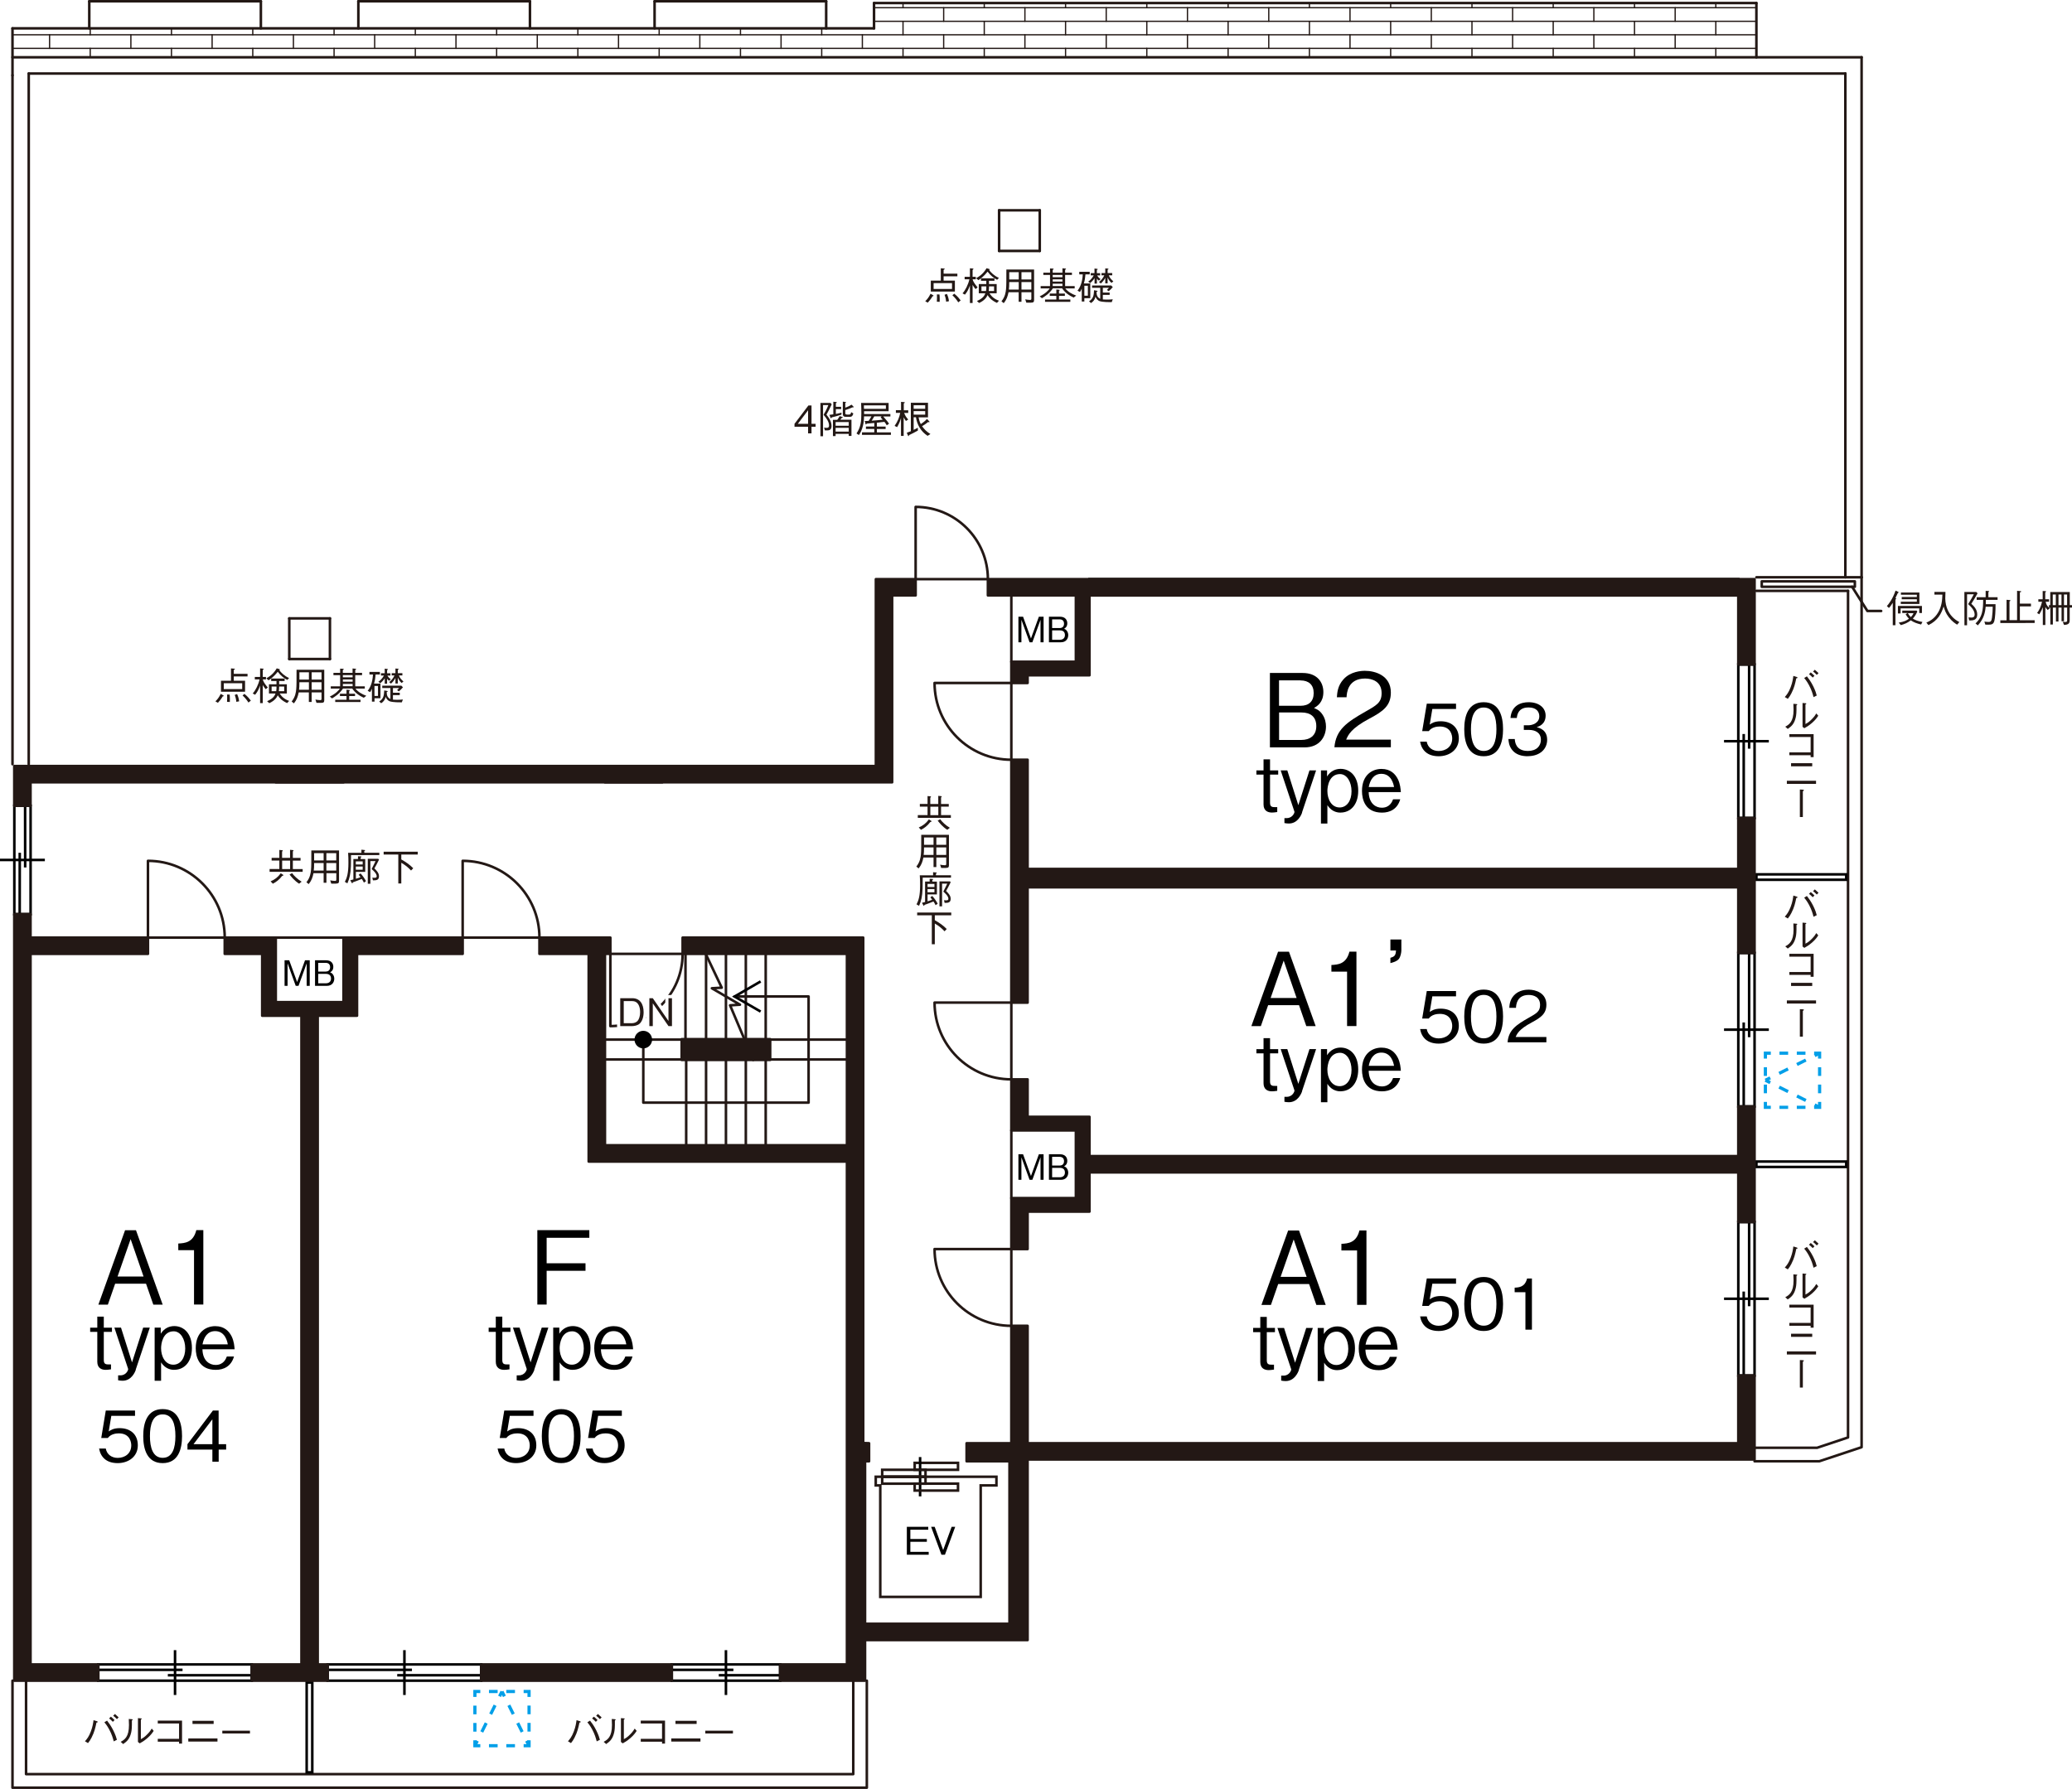<?xml version="1.0" encoding="UTF-8"?>
<svg id="_レイヤー_1" data-name="レイヤー 1" xmlns="http://www.w3.org/2000/svg" width="325.18" height="280.82" xmlns:xlink="http://www.w3.org/1999/xlink" viewBox="0 0 325.18 280.82">
  <defs>
    <style>
      .cls-1, .cls-2, .cls-3, .cls-4, .cls-5, .cls-6, ._グラフィックスタイル, .cls-7, .cls-8, .cls-9, .cls-10, .cls-11, .cls-12 {
        fill: none;
      }

      .cls-2, .cls-13, .cls-3, .cls-6, ._グラフィックスタイル, .cls-14, .cls-15, .cls-12 {
        stroke-width: .4px;
      }

      .cls-2, .cls-4, ._グラフィックスタイル, .cls-7, .cls-14 {
        stroke: #231815;
      }

      .cls-2, .cls-6, .cls-12 {
        stroke-linecap: square;
      }

      .cls-13 {
        fill: #e6e6e6;
      }

      .cls-13, .cls-3, .cls-6, .cls-15, .cls-12 {
        stroke: #000;
      }

      .cls-4 {
        stroke-width: .23px;
      }

      .cls-4, .cls-12 {
        stroke-miterlimit: 10;
      }

      .cls-16 {
        fill: #231815;
      }

      .cls-5 {
        stroke-dasharray: 1.56 1.56;
      }

      .cls-5, .cls-9, .cls-10, .cls-11 {
        stroke: #009fe8;
        stroke-width: .5px;
      }

      .cls-17 {
        fill: url(#_新規パターンスウォッチ_6);
      }

      .cls-6 {
        stroke-linejoin: bevel;
      }

      ._グラフィックスタイル, .cls-7, .cls-14, .cls-8 {
        stroke-linecap: round;
        stroke-linejoin: round;
      }

      .cls-7 {
        stroke-width: .2px;
      }

      .cls-14 {
        fill: #231815;
      }

      .cls-8 {
        stroke: #fff;
      }

      .cls-9 {
        stroke-dasharray: 1.36 1.36;
      }

      .cls-11 {
        stroke-dasharray: 1.36 1.36;
      }
    </style>
    <pattern id="_新規パターンスウォッチ_6" data-name="新規パターンスウォッチ 6" x="0" y="0" width="25.8" height="27.78" patternTransform="translate(-8424.91 -26616.53) rotate(-45) scale(1.67 -1.67)" patternUnits="userSpaceOnUse" viewBox="0 0 25.8 27.78">
      <g>
        <rect class="cls-1" x="0" width="25.8" height="27.78"/>
        <line class="cls-4" y1=".99" x2="25.8" y2=".99"/>
        <line class="cls-4" y1="2.97" x2="25.8" y2="2.97"/>
        <line class="cls-4" y1="4.96" x2="25.8" y2="4.96"/>
        <line class="cls-4" y1="6.94" x2="25.8" y2="6.94"/>
        <line class="cls-4" y1="8.93" x2="25.8" y2="8.93"/>
        <line class="cls-4" y1="10.91" x2="25.8" y2="10.91"/>
        <line class="cls-4" y1="12.9" x2="25.8" y2="12.9"/>
        <line class="cls-4" y1="14.88" x2="25.8" y2="14.88"/>
        <line class="cls-4" y1="16.87" x2="25.8" y2="16.87"/>
        <line class="cls-4" y1="18.85" x2="25.8" y2="18.85"/>
        <line class="cls-4" y1="20.83" x2="25.8" y2="20.83"/>
        <line class="cls-4" y1="22.82" x2="25.8" y2="22.82"/>
        <line class="cls-4" y1="24.8" x2="25.8" y2="24.8"/>
        <line class="cls-4" y1="26.79" x2="25.8" y2="26.79"/>
        <rect class="cls-1" x="0" width="25.8" height="27.78"/>
      </g>
    </pattern>
  </defs>
  <line class="_グラフィックスタイル" x1="95.08" y1="163.19" x2="106.84" y2="163.19"/>
  <line class="_グラフィックスタイル" x1="95.08" y1="166.31" x2="106.84" y2="166.31"/>
  <line class="_グラフィックスタイル" x1="107.58" y1="149.87" x2="107.58" y2="162.98"/>
  <line class="_グラフィックスタイル" x1="120.17" y1="149.87" x2="120.17" y2="162.98"/>
  <line class="_グラフィックスタイル" x1="117.05" y1="149.87" x2="117.05" y2="162.98"/>
  <line class="_グラフィックスタイル" x1="113.93" y1="149.87" x2="113.93" y2="162.98"/>
  <line class="_グラフィックスタイル" x1="110.81" y1="149.87" x2="110.81" y2="162.98"/>
  <line class="_グラフィックスタイル" x1="107.69" y1="166.52" x2="107.69" y2="179.7"/>
  <line class="_グラフィックスタイル" x1="120.17" y1="166.52" x2="120.17" y2="179.7"/>
  <line class="_グラフィックスタイル" x1="117.05" y1="166.52" x2="117.05" y2="179.7"/>
  <line class="_グラフィックスタイル" x1="113.93" y1="166.52" x2="113.93" y2="179.7"/>
  <line class="_グラフィックスタイル" x1="110.81" y1="166.52" x2="110.81" y2="179.7"/>
  <line class="_グラフィックスタイル" x1="132.78" y1="166.31" x2="121.02" y2="166.31"/>
  <line class="_グラフィックスタイル" x1="132.78" y1="163.19" x2="121.02" y2="163.19"/>
  <polyline class="_グラフィックスタイル" points="275.36 229.38 285.52 229.38 292.16 227.17 292.16 90.62"/>
  <polyline class="_グラフィックスタイル" points="275.36 227.26 285.18 227.26 290.03 225.64 290.03 92.75"/>
  <polyline class="_グラフィックスタイル" points="133.91 263.82 133.91 278.49 4.09 278.49 4.09 263.82"/>
  <polyline class="_グラフィックスタイル" points="136.04 263.82 136.04 280.62 1.96 280.62 1.96 263.82"/>
  <line class="_グラフィックスタイル" x1="1.96" y1="4.45" x2="137.17" y2="4.45"/>
  <line class="_グラフィックスタイル" x1="137.17" y1=".48" x2="275.65" y2=".48"/>
  <line class="_グラフィックスタイル" x1="275.65" y1="90.62" x2="292.16" y2="90.62"/>
  <line class="_グラフィックスタイル" x1="275.65" y1="92.75" x2="290.03" y2="92.75"/>
  <line class="_グラフィックスタイル" x1="137.17" y1="4.45" x2="137.17" y2=".48"/>
  <line class="_グラフィックスタイル" x1="163.18" y1="33.01" x2="156.8" y2="33.01"/>
  <line class="_グラフィックスタイル" x1="163.18" y1="39.39" x2="163.18" y2="33.01"/>
  <line class="_グラフィックスタイル" x1="156.8" y1="39.39" x2="163.18" y2="39.39"/>
  <line class="_グラフィックスタイル" x1="45.4" y1="103.45" x2="51.78" y2="103.45"/>
  <line class="_グラフィックスタイル" x1="45.4" y1="97.07" x2="45.4" y2="103.45"/>
  <line class="_グラフィックスタイル" x1="51.78" y1="97.07" x2="45.4" y2="97.07"/>
  <line class="_グラフィックスタイル" x1="51.78" y1="103.45" x2="51.78" y2="97.07"/>
  <line class="_グラフィックスタイル" x1="156.8" y1="33.01" x2="156.8" y2="39.39"/>
  <line class="_グラフィックスタイル" x1="14.01" y1=".2" x2="40.94" y2=".2"/>
  <line class="_グラフィックスタイル" x1="40.94" y1=".2" x2="40.94" y2="4.45"/>
  <line class="_グラフィックスタイル" x1="14.01" y1=".2" x2="14.01" y2="4.45"/>
  <line class="_グラフィックスタイル" x1="1.96" y1="11.82" x2="1.96" y2="119.96"/>
  <line class="_グラフィックスタイル" x1="4.51" y1="11.54" x2="4.51" y2="119.96"/>
  <line class="_グラフィックスタイル" x1="1.96" y1="4.45" x2="1.96" y2="11.82"/>
  <line class="_グラフィックスタイル" x1="275.65" y1=".48" x2="275.65" y2="8.99"/>
  <line class="_グラフィックスタイル" x1="1.96" y1="8.99" x2="292.16" y2="8.99"/>
  <line class="_グラフィックスタイル" x1="289.61" y1="11.54" x2="289.61" y2="90.62"/>
  <line class="_グラフィックスタイル" x1="4.51" y1="11.54" x2="289.61" y2="11.54"/>
  <line class="_グラフィックスタイル" x1="292.16" y1="8.99" x2="292.16" y2="90.62"/>
  <line class="_グラフィックスタイル" x1="56.24" y1=".2" x2="83.17" y2=".2"/>
  <line class="_グラフィックスタイル" x1="83.17" y1=".2" x2="83.17" y2="4.45"/>
  <line class="_グラフィックスタイル" x1="56.24" y1=".2" x2="56.24" y2="4.45"/>
  <line class="_グラフィックスタイル" x1="102.73" y1=".2" x2="129.66" y2=".2"/>
  <line class="_グラフィックスタイル" x1="129.66" y1=".2" x2="129.66" y2="4.45"/>
  <line class="_グラフィックスタイル" x1="102.73" y1=".2" x2="102.73" y2="4.45"/>
  <line class="cls-7" x1="128.96" y1="5.46" x2="128.96" y2="4.45"/>
  <line class="cls-7" x1="116.21" y1="5.46" x2="116.21" y2="4.45"/>
  <line class="cls-7" x1="103.45" y1="5.46" x2="103.45" y2="4.45"/>
  <line class="cls-7" x1="90.69" y1="5.46" x2="90.69" y2="4.45"/>
  <line class="cls-7" x1="77.94" y1="5.46" x2="77.94" y2="4.45"/>
  <line class="cls-7" x1="65.18" y1="5.46" x2="65.18" y2="4.45"/>
  <line class="cls-7" x1="52.43" y1="5.46" x2="52.43" y2="4.45"/>
  <line class="cls-7" x1="39.67" y1="5.46" x2="39.67" y2="4.45"/>
  <line class="cls-7" x1="26.91" y1="5.46" x2="26.91" y2="4.45"/>
  <line class="cls-7" x1="14.16" y1="5.46" x2="14.16" y2="4.45"/>
  <line class="cls-7" x1="269.28" y1="5.46" x2="269.28" y2="3.34"/>
  <line class="cls-7" x1="256.52" y1="5.46" x2="256.52" y2="3.34"/>
  <line class="cls-7" x1="243.76" y1="5.46" x2="243.76" y2="3.34"/>
  <line class="cls-7" x1="231.01" y1="5.46" x2="231.01" y2="3.34"/>
  <line class="cls-7" x1="218.25" y1="5.46" x2="218.25" y2="3.34"/>
  <line class="cls-7" x1="205.5" y1="5.46" x2="205.5" y2="3.34"/>
  <line class="cls-7" x1="192.74" y1="5.46" x2="192.74" y2="3.34"/>
  <line class="cls-7" x1="179.98" y1="5.46" x2="179.98" y2="3.34"/>
  <line class="cls-7" x1="167.23" y1="5.46" x2="167.23" y2="3.34"/>
  <line class="cls-7" x1="154.47" y1="5.46" x2="154.47" y2="3.34"/>
  <line class="cls-7" x1="141.72" y1="5.46" x2="141.72" y2="3.34"/>
  <line class="cls-7" x1="262.9" y1="7.59" x2="262.9" y2="5.46"/>
  <line class="cls-7" x1="262.9" y1="3.34" x2="262.9" y2="1.21"/>
  <line class="cls-7" x1="250.14" y1="7.59" x2="250.14" y2="5.46"/>
  <line class="cls-7" x1="250.14" y1="3.34" x2="250.14" y2="1.21"/>
  <line class="cls-7" x1="237.39" y1="7.59" x2="237.39" y2="5.46"/>
  <line class="cls-7" x1="237.39" y1="3.34" x2="237.39" y2="1.21"/>
  <line class="cls-7" x1="224.63" y1="7.59" x2="224.63" y2="5.46"/>
  <line class="cls-7" x1="224.63" y1="3.34" x2="224.63" y2="1.21"/>
  <line class="cls-7" x1="211.87" y1="7.59" x2="211.87" y2="5.46"/>
  <line class="cls-7" x1="211.87" y1="3.34" x2="211.87" y2="1.21"/>
  <line class="cls-7" x1="199.12" y1="7.59" x2="199.12" y2="5.46"/>
  <line class="cls-7" x1="199.12" y1="3.34" x2="199.12" y2="1.21"/>
  <line class="cls-7" x1="186.36" y1="7.59" x2="186.36" y2="5.46"/>
  <line class="cls-7" x1="186.36" y1="3.34" x2="186.36" y2="1.21"/>
  <line class="cls-7" x1="173.61" y1="7.59" x2="173.61" y2="5.46"/>
  <line class="cls-7" x1="173.61" y1="3.34" x2="173.61" y2="1.21"/>
  <line class="cls-7" x1="160.85" y1="7.59" x2="160.85" y2="5.46"/>
  <line class="cls-7" x1="160.85" y1="3.34" x2="160.85" y2="1.21"/>
  <line class="cls-7" x1="148.1" y1="7.59" x2="148.1" y2="5.46"/>
  <line class="cls-7" x1="148.1" y1="3.34" x2="148.1" y2="1.21"/>
  <line class="cls-7" x1="135.34" y1="7.59" x2="135.34" y2="5.46"/>
  <line class="cls-7" x1="122.58" y1="7.59" x2="122.58" y2="5.46"/>
  <line class="cls-7" x1="109.83" y1="7.59" x2="109.83" y2="5.46"/>
  <line class="cls-7" x1="97.07" y1="7.59" x2="97.07" y2="5.46"/>
  <line class="cls-7" x1="84.32" y1="7.59" x2="84.32" y2="5.46"/>
  <line class="cls-7" x1="71.56" y1="7.59" x2="71.56" y2="5.46"/>
  <line class="cls-7" x1="58.8" y1="7.59" x2="58.8" y2="5.46"/>
  <line class="cls-7" x1="46.05" y1="7.59" x2="46.05" y2="5.46"/>
  <line class="cls-7" x1="33.29" y1="7.59" x2="33.29" y2="5.46"/>
  <line class="cls-7" x1="20.54" y1="7.59" x2="20.54" y2="5.46"/>
  <line class="cls-7" x1="7.78" y1="7.59" x2="7.78" y2="5.46"/>
  <line class="cls-7" x1="269.28" y1="1.21" x2="269.28" y2=".48"/>
  <line class="cls-7" x1="256.52" y1="1.21" x2="256.52" y2=".48"/>
  <line class="cls-7" x1="243.76" y1="1.21" x2="243.76" y2=".48"/>
  <line class="cls-7" x1="231.01" y1="1.21" x2="231.01" y2=".48"/>
  <line class="cls-7" x1="218.25" y1="1.21" x2="218.25" y2=".48"/>
  <line class="cls-7" x1="205.5" y1="1.21" x2="205.5" y2=".48"/>
  <line class="cls-7" x1="192.74" y1="1.21" x2="192.74" y2=".48"/>
  <line class="cls-7" x1="179.98" y1="1.21" x2="179.98" y2=".48"/>
  <line class="cls-7" x1="167.23" y1="1.21" x2="167.23" y2=".48"/>
  <line class="cls-7" x1="154.47" y1="1.21" x2="154.47" y2=".48"/>
  <line class="cls-7" x1="141.72" y1="1.21" x2="141.72" y2=".48"/>
  <line class="cls-7" x1="137.17" y1="1.21" x2="275.65" y2="1.21"/>
  <line class="cls-7" x1="1.96" y1="7.59" x2="275.65" y2="7.59"/>
  <line class="cls-7" x1="1.96" y1="5.46" x2="275.65" y2="5.46"/>
  <line class="cls-7" x1="137.17" y1="3.34" x2="275.65" y2="3.34"/>
  <line class="cls-7" x1="14.16" y1="8.99" x2="14.16" y2="7.59"/>
  <line class="cls-7" x1="26.91" y1="8.99" x2="26.91" y2="7.59"/>
  <line class="cls-7" x1="269.28" y1="8.99" x2="269.28" y2="7.59"/>
  <line class="cls-7" x1="256.52" y1="8.99" x2="256.52" y2="7.59"/>
  <line class="cls-7" x1="243.76" y1="8.99" x2="243.76" y2="7.59"/>
  <line class="cls-7" x1="231.01" y1="8.99" x2="231.01" y2="7.59"/>
  <line class="cls-7" x1="218.25" y1="8.99" x2="218.25" y2="7.59"/>
  <line class="cls-7" x1="205.5" y1="8.99" x2="205.5" y2="7.59"/>
  <line class="cls-7" x1="192.74" y1="8.99" x2="192.74" y2="7.59"/>
  <line class="cls-7" x1="179.98" y1="8.99" x2="179.98" y2="7.59"/>
  <line class="cls-7" x1="167.23" y1="8.99" x2="167.23" y2="7.59"/>
  <line class="cls-7" x1="154.47" y1="8.99" x2="154.47" y2="7.59"/>
  <line class="cls-7" x1="141.72" y1="8.99" x2="141.72" y2="7.59"/>
  <line class="cls-7" x1="128.96" y1="8.99" x2="128.96" y2="7.59"/>
  <line class="cls-7" x1="116.21" y1="8.99" x2="116.21" y2="7.59"/>
  <line class="cls-7" x1="103.45" y1="8.99" x2="103.45" y2="7.59"/>
  <line class="cls-7" x1="90.69" y1="8.99" x2="90.69" y2="7.59"/>
  <line class="cls-7" x1="77.94" y1="8.99" x2="77.94" y2="7.59"/>
  <line class="cls-7" x1="65.18" y1="8.99" x2="65.18" y2="7.59"/>
  <line class="cls-7" x1="52.43" y1="8.99" x2="52.43" y2="7.59"/>
  <line class="cls-7" x1="39.67" y1="8.99" x2="39.67" y2="7.59"/>
  <rect class="cls-12" x="48.13" y="264.11" width=".88" height="14.1"/>
  <rect class="cls-12" x="275.65" y="137.25" width="14.1" height=".85"/>
  <rect class="cls-12" x="275.65" y="182.33" width="14.1" height=".85"/>
  <g>
    <g>
      <polyline class="cls-10" points="285.57 172.97 285.57 173.82 284.71 173.82"/>
      <line class="cls-9" x1="283.35" y1="173.82" x2="278.59" y2="173.82"/>
      <polyline class="cls-10" points="277.91 173.82 277.06 173.82 277.06 172.97"/>
      <line class="cls-11" x1="277.06" y1="171.61" x2="277.06" y2="166.85"/>
      <polyline class="cls-10" points="277.06 166.17 277.06 165.32 277.91 165.32"/>
      <line class="cls-9" x1="279.27" y1="165.32" x2="284.03" y2="165.32"/>
      <polyline class="cls-10" points="284.71 165.32 285.57 165.32 285.57 166.17"/>
      <line class="cls-11" x1="285.57" y1="167.53" x2="285.57" y2="172.29"/>
    </g>
    <g>
      <line class="cls-10" x1="285.57" y1="173.82" x2="284.8" y2="173.44"/>
      <line class="cls-5" x1="283.41" y1="172.74" x2="278.52" y2="170.3"/>
      <line class="cls-10" x1="277.82" y1="169.95" x2="277.06" y2="169.57"/>
    </g>
    <g>
      <line class="cls-10" x1="277.06" y1="169.57" x2="277.82" y2="169.19"/>
      <line class="cls-5" x1="279.22" y1="168.49" x2="284.11" y2="166.05"/>
      <line class="cls-10" x1="284.8" y1="165.7" x2="285.57" y2="165.32"/>
    </g>
  </g>
  <g>
    <g>
      <polyline class="cls-10" points="75.38 274.03 74.53 274.03 74.53 273.18"/>
      <line class="cls-9" x1="74.53" y1="271.82" x2="74.53" y2="267.05"/>
      <polyline class="cls-10" points="74.53 266.37 74.53 265.52 75.38 265.52"/>
      <line class="cls-11" x1="76.74" y1="265.52" x2="81.5" y2="265.52"/>
      <polyline class="cls-10" points="82.18 265.52 83.03 265.52 83.03 266.37"/>
      <line class="cls-9" x1="83.03" y1="267.73" x2="83.03" y2="272.5"/>
      <polyline class="cls-10" points="83.03 273.18 83.03 274.03 82.18 274.03"/>
      <line class="cls-11" x1="80.82" y1="274.03" x2="76.06" y2="274.03"/>
    </g>
    <g>
      <line class="cls-10" x1="74.53" y1="274.03" x2="74.91" y2="273.27"/>
      <line class="cls-5" x1="75.61" y1="271.87" x2="78.05" y2="266.98"/>
      <line class="cls-10" x1="78.4" y1="266.28" x2="78.78" y2="265.52"/>
    </g>
    <g>
      <line class="cls-10" x1="78.78" y1="265.52" x2="79.16" y2="266.28"/>
      <line class="cls-5" x1="79.86" y1="267.68" x2="82.3" y2="272.57"/>
      <line class="cls-10" x1="82.65" y1="273.27" x2="83.03" y2="274.03"/>
    </g>
  </g>
  <rect class="cls-2" x="143.55" y="229.63" width="6.8" height="1.09"/>
  <line class="cls-6" x1="144.4" y1="228.92" x2="144.4" y2="234.69"/>
  <polygon class="cls-2" points="137.44 231.81 137.44 233.17 138.15 233.17 138.15 250.67 153.91 250.67 153.91 233.17 156.38 233.17 156.38 231.81 137.44 231.81"/>
  <rect class="cls-2" x="138.45" y="231.81" width="6.8" height="1.09"/>
  <rect class="cls-2" x="143.55" y="232.89" width="6.8" height="1.09"/>
  <rect class="cls-2" x="138.45" y="230.72" width="6.8" height="1.09"/>
  <polyline class="_グラフィックスタイル" points="115.28 156.42 126.9 156.42 126.9 173.08 100.96 173.08 100.96 163.19"/>
  <rect class="cls-14" x="47.31" y="159.44" width="2.55" height="101.84"/>
  <rect class="cls-13" x="170.98" y="90.91" width="101.83" height="2.55"/>
  <rect class="cls-17" x="170.98" y="90.91" width="101.83" height="2.55"/>
  <rect class="cls-14" x="161.27" y="136.4" width="111.54" height="2.88"/>
  <rect class="cls-14" x="170.98" y="181.48" width="101.83" height="2.55"/>
  <polyline class="_グラフィックスタイル" points="109.54 147.18 113.27 155.04 111.72 155.13 116.13 157.71 114.58 157.81 118.2 166.38"/>
  <polyline class="_グラフィックスタイル" points="290.67 92.11 293.07 95.91 295.23 95.91"/>
  <g>
    <line class="cls-3" x1="277.6" y1="116.35" x2="270.57" y2="116.35"/>
    <line class="cls-3" x1="273.66" y1="128.4" x2="273.66" y2="115.22"/>
    <line class="cls-3" x1="274.51" y1="117.52" x2="274.51" y2="104.3"/>
    <rect class="cls-3" x="262.04" y="115.07" width="24.09" height="2.55" transform="translate(157.74 390.44) rotate(-90)"/>
  </g>
  <g>
    <line class="cls-3" x1="7.04" y1="134.99" x2="0" y2="134.99"/>
    <line class="cls-3" x1="3.09" y1="143.5" x2="3.1" y2="133.86"/>
    <line class="cls-3" x1="3.95" y1="136.17" x2="3.94" y2="126.49"/>
    <rect class="cls-3" x="-4.98" y="133.72" width="17.01" height="2.55" transform="translate(-131.47 138.52) rotate(-90)"/>
  </g>
  <g>
    <line class="cls-3" x1="27.47" y1="259.03" x2="27.47" y2="266.07"/>
    <line class="cls-3" x1="39.51" y1="262.97" x2="26.34" y2="262.97"/>
    <line class="cls-3" x1="28.65" y1="262.12" x2="15.42" y2="262.12"/>
    <rect class="cls-3" x="15.42" y="261.27" width="24.09" height="2.55" transform="translate(54.93 525.09) rotate(180)"/>
  </g>
  <g>
    <line class="cls-3" x1="63.47" y1="259.03" x2="63.47" y2="266.07"/>
    <line class="cls-3" x1="75.51" y1="262.97" x2="62.34" y2="262.97"/>
    <line class="cls-3" x1="64.65" y1="262.12" x2="51.42" y2="262.12"/>
    <rect class="cls-3" x="51.42" y="261.27" width="24.09" height="2.55" transform="translate(126.93 525.09) rotate(180)"/>
  </g>
  <g>
    <line class="cls-3" x1="113.93" y1="259.03" x2="113.93" y2="266.07"/>
    <line class="cls-3" x1="122.43" y1="262.97" x2="112.8" y2="262.97"/>
    <line class="cls-3" x1="115.1" y1="262.12" x2="105.42" y2="262.12"/>
    <rect class="cls-3" x="105.42" y="261.27" width="17.01" height="2.55" transform="translate(227.86 525.09) rotate(180)"/>
  </g>
  <g>
    <line class="cls-3" x1="277.6" y1="161.63" x2="270.57" y2="161.63"/>
    <line class="cls-3" x1="273.66" y1="173.68" x2="273.66" y2="160.5"/>
    <line class="cls-3" x1="274.51" y1="162.81" x2="274.51" y2="149.59"/>
    <rect class="cls-3" x="262.04" y="160.36" width="24.09" height="2.55" transform="translate(112.45 435.72) rotate(-90)"/>
  </g>
  <g>
    <line class="cls-3" x1="277.6" y1="203.87" x2="270.57" y2="203.87"/>
    <line class="cls-3" x1="273.66" y1="215.92" x2="273.66" y2="202.74"/>
    <line class="cls-3" x1="274.51" y1="205.04" x2="274.51" y2="191.82"/>
    <rect class="cls-3" x="262.04" y="202.59" width="24.09" height="2.55" transform="translate(70.22 477.96) rotate(-90)"/>
  </g>
  <path class="_グラフィックスタイル" d="M155.04,90.91h-11.34v-11.34c6.26,0,11.34,5.08,11.34,11.34Z"/>
  <path class="_グラフィックスタイル" d="M158.72,119.26v-12.05h-12.05c0,6.65,5.39,12.05,12.05,12.05Z"/>
  <path class="_グラフィックスタイル" d="M158.72,169.43v-12.05h-12.05c0,6.65,5.39,12.05,12.05,12.05Z"/>
  <path class="_グラフィックスタイル" d="M158.72,208.12v-12.05h-12.05c0,6.65,5.39,12.05,12.05,12.05Z"/>
  <path class="_グラフィックスタイル" d="M35.27,147.18h-12.05v-12.05c6.65,0,12.05,5.39,12.05,12.05Z"/>
  <path class="_グラフィックスタイル" d="M84.66,147.18h-12.05v-12.05c6.65,0,12.05,5.39,12.05,12.05Z"/>
  <path class="_グラフィックスタイル" d="M107.13,149.73h-11.34v11.34c6.26,0,11.34-5.08,11.34-11.34Z"/>
  <line class="_グラフィックスタイル" x1="94.94" y1="122.8" x2="103.94" y2="122.8"/>
  <line class="_グラフィックスタイル" x1="43.28" y1="147.18" x2="53.91" y2="147.18"/>
  <line class="_グラフィックスタイル" x1="43.28" y1="122.8" x2="53.91" y2="122.8"/>
  <line class="_グラフィックスタイル" x1="158.72" y1="177.44" x2="158.72" y2="188.07"/>
  <line class="_グラフィックスタイル" x1="158.72" y1="93.46" x2="158.72" y2="103.88"/>
  <rect class="_グラフィックスタイル" x="283.38" y="84.38" width=".85" height="14.61" transform="translate(192.11 375.49) rotate(-90)"/>
  <rect class="cls-14" x="106.98" y="163.12" width="13.89" height="3.26"/>
  <rect class="cls-14" x="75.52" y="261.27" width="29.91" height="2.55"/>
  <polygon class="cls-14" points="4.79 143.5 2.24 143.5 2.24 263.82 15.42 263.82 15.42 261.27 4.79 261.27 4.79 149.73 23.22 149.73 23.22 147.18 4.79 147.18 4.79 143.5"/>
  <rect class="cls-14" x="39.52" y="261.27" width="11.91" height="2.55"/>
  <polygon class="cls-14" points="53.91 147.18 53.91 157.31 43.28 157.31 43.28 147.18 35.27 147.18 35.27 149.73 41.15 149.73 41.15 159.44 56.03 159.44 56.03 149.73 72.61 149.73 72.61 147.18 53.91 147.18"/>
  <polygon class="cls-14" points="137.46 90.91 137.46 120.25 2.24 120.25 2.24 126.49 4.79 126.49 4.79 122.8 140.01 122.8 140.01 93.46 143.7 93.46 143.7 90.91 137.46 90.91"/>
  <polygon class="cls-14" points="170.98 175.31 161.27 175.31 161.27 169.43 158.72 169.43 158.72 177.44 168.85 177.44 168.85 188.07 158.72 188.07 158.72 196.07 161.27 196.07 161.27 190.19 170.98 190.19 170.98 175.31"/>
  <rect class="cls-14" x="272.81" y="173.68" width="2.55" height="18.14"/>
  <rect class="cls-14" x="158.72" y="119.26" width="2.55" height="38.13"/>
  <rect class="cls-14" x="272.81" y="128.4" width="2.55" height="21.19"/>
  <polygon class="cls-14" points="272.81 215.92 272.81 226.55 161.27 226.55 161.27 208.12 158.72 208.12 158.72 226.55 151.7 226.55 151.7 229.38 158.43 229.38 158.43 254.89 135.76 254.89 135.76 229.38 136.39 229.38 136.39 226.55 135.47 226.52 135.47 147.18 107.13 147.18 107.13 149.73 132.92 149.73 132.92 179.78 94.94 179.78 94.94 149.73 95.79 149.73 95.79 147.18 84.66 147.18 84.66 149.73 92.39 149.73 92.39 182.33 132.92 182.33 132.92 261.27 122.43 261.27 122.43 263.82 135.76 263.82 135.76 257.45 161.27 257.45 161.27 229.1 275.36 229.1 275.36 215.92 272.81 215.92"/>
  <polygon class="cls-14" points="155.04 90.91 155.04 93.46 168.85 93.46 168.85 103.88 158.72 103.88 158.72 107.21 161.27 107.21 161.27 106 170.98 106 170.98 93.46 272.81 93.46 272.81 104.3 275.36 104.3 275.36 90.91 155.04 90.91"/>
  <g>
    <path d="M142.32,244.05v-4.38h3.36v.45h-2.81v1.46h2.59v.44h-2.59v1.58h2.88v.45h-3.43Z"/>
    <path d="M148.3,244.05h-.55l-1.62-4.38h.56l1.33,3.65,1.33-3.65h.56l-1.61,4.38Z"/>
  </g>
  <g>
    <g>
      <path class="cls-8" d="M100.36,160.71c-.31.26-.8.36-1.13.36h-1.89v-4.38h1.89c1.2,0,1.78.9,1.78,2.2,0,.83-.26,1.48-.65,1.82ZM99.23,157.14h-1.34v3.47h1.34c.36,0,.68-.18.83-.35.24-.27.4-.78.4-1.38,0-.71-.22-1.73-1.23-1.73Z"/>
      <path class="cls-8" d="M104.91,161.07l-2.46-3.57v3.57h-.54v-4.38h.54l2.46,3.58v-3.58h.55v4.38h-.55Z"/>
    </g>
    <g>
      <path class="cls-16" d="M100.36,160.71c-.31.26-.8.36-1.13.36h-1.89v-4.38h1.89c1.2,0,1.78.9,1.78,2.2,0,.83-.26,1.48-.65,1.82ZM99.23,157.14h-1.34v3.47h1.34c.36,0,.68-.18.83-.35.24-.27.4-.78.4-1.38,0-.71-.22-1.73-1.23-1.73Z"/>
      <path class="cls-16" d="M104.91,161.07l-2.46-3.57v3.57h-.54v-4.38h.54l2.46,3.58v-3.58h.55v4.38h-.55Z"/>
    </g>
  </g>
  <path class="cls-15" d="M100.96,162.01c.65,0,1.18.53,1.18,1.18s-.53,1.18-1.18,1.18-1.18-.53-1.18-1.18.53-1.18,1.18-1.18Z"/>
  <g>
    <path d="M225.79,208.93c-1.74,0-2.67-.91-2.92-2.29h1.04c.17.96.96,1.47,1.87,1.47,1.13,0,2.13-.68,2.13-1.97,0-.37-.13-1.88-1.95-1.88-.5,0-1.28.12-1.73.73h-1.03l.72-4.31h4.59v.83h-3.72l-.41,2.45c.29-.2.75-.52,1.72-.52,1.64,0,2.85.93,2.85,2.7s-1.46,2.79-3.17,2.79Z"/>
    <path d="M232.85,208.93c-2.46,0-3.05-2.21-3.05-4.24s.58-4.24,3.05-4.24,3.04,2.23,3.04,4.24-.57,4.24-3.04,4.24ZM232.85,201.28c-1.57,0-2,1.61-2,3.41s.46,3.41,2,3.41,2-1.54,2-3.41-.45-3.41-2-3.41Z"/>
    <path d="M239.4,208.71v-5.87h-1.69v-.71c.72-.04,1.61-.1,1.95-1.44h.76v8.03h-1.01Z"/>
  </g>
  <g>
    <path d="M225.79,118.71c-1.74,0-2.67-.91-2.92-2.29h1.04c.17.96.96,1.47,1.87,1.47,1.13,0,2.13-.68,2.13-1.97,0-.37-.13-1.88-1.95-1.88-.5,0-1.28.12-1.73.73h-1.03l.72-4.31h4.59v.83h-3.72l-.41,2.45c.29-.2.75-.52,1.72-.52,1.64,0,2.85.94,2.85,2.7s-1.46,2.79-3.17,2.79Z"/>
    <path d="M232.85,118.71c-2.46,0-3.05-2.21-3.05-4.24s.58-4.24,3.05-4.24,3.04,2.23,3.04,4.24-.57,4.24-3.04,4.24ZM232.85,111.06c-1.57,0-2,1.61-2,3.41s.46,3.41,2,3.41,2-1.54,2-3.41-.45-3.41-2-3.41Z"/>
    <path d="M239.77,118.71c-.92,0-1.92-.23-2.53-1.09-.44-.62-.47-1.19-.51-1.61h1c.03.42.13,1.87,2.06,1.87,1.35,0,2.04-.78,2.04-1.76,0-1.17-.97-1.54-1.83-1.54h-.85v-.73h.71c.62,0,1.72-.34,1.72-1.41,0-.62-.35-1.39-1.69-1.39-.53,0-1.08.13-1.43.55-.33.4-.37.79-.41,1.1h-.99c.15-1.95,1.61-2.47,2.84-2.47,1.61,0,2.67.86,2.67,2.1,0,1.36-1.06,1.71-1.4,1.82.45.12,1.64.42,1.64,1.98,0,1.43-1.11,2.57-3.05,2.57Z"/>
  </g>
  <g>
    <path d="M163.3,185.2v-3.53l-1.28,3.53h-.44l-1.28-3.53v3.53h-.47v-4.01h.73l1.24,3.41,1.24-3.41h.74v4.01h-.47Z"/>
    <path d="M166.49,185.2h-1.87v-4.01h1.76c.79,0,1.12.5,1.12,1.03,0,.56-.33.76-.5.86.15.06.31.13.46.36.14.2.19.44.19.64,0,.53-.33,1.12-1.15,1.12ZM166.28,181.59h-1.16v1.37h1.16c.45,0,.71-.24.71-.69s-.27-.68-.71-.68ZM166.33,183.32h-1.21v1.48h1.21c.42,0,.8-.21.8-.74s-.33-.74-.8-.74Z"/>
  </g>
  <g>
    <path d="M163.3,100.82v-3.53l-1.28,3.53h-.44l-1.28-3.53v3.53h-.47v-4.01h.73l1.24,3.41,1.24-3.41h.74v4.01h-.47Z"/>
    <path d="M166.49,100.82h-1.87v-4.01h1.76c.79,0,1.12.51,1.12,1.03,0,.56-.33.76-.5.86.15.06.31.13.46.36.14.2.19.44.19.64,0,.53-.33,1.12-1.15,1.12ZM166.28,97.22h-1.16v1.37h1.16c.45,0,.71-.24.71-.69s-.27-.68-.71-.68ZM166.33,98.95h-1.21v1.48h1.21c.42,0,.8-.21.8-.74s-.33-.74-.8-.74Z"/>
  </g>
  <g>
    <path d="M48.13,154.75v-3.53l-1.28,3.53h-.44l-1.28-3.53v3.53h-.47v-4.01h.73l1.24,3.41,1.24-3.41h.74v4.01h-.47Z"/>
    <path d="M51.31,154.75h-1.87v-4.01h1.76c.79,0,1.11.5,1.11,1.03,0,.56-.33.76-.5.86.15.06.31.13.46.36.14.2.19.44.19.64,0,.53-.33,1.12-1.15,1.12ZM51.1,151.14h-1.16v1.37h1.16c.45,0,.71-.24.71-.69s-.27-.68-.71-.68ZM51.15,152.87h-1.21v1.48h1.21c.42,0,.8-.21.8-.74s-.33-.74-.8-.74Z"/>
  </g>
  <g>
    <g>
      <path class="cls-8" d="M144.04,128.38v-.43h1.53v-1.33h-1.21v-.42h1.21v-1.24l.44.04c.07,0,.1.04.1.07,0,.04,0,.04-.11.14v.99h1.25v-1.27l.44.04c.05,0,.11.04.11.07,0,.02,0,.03-.11.14v1.02h1.21v.42h-1.21v1.33h1.54v.43h-5.19ZM146,129.04c-.47.62-.97.97-1.46,1.22l-.35-.37c.64-.28,1.13-.63,1.59-1.27l.35.22s.07.05.07.08c0,.06-.07.08-.19.12ZM147.26,126.63h-1.25v1.33h1.25v-1.33ZM148.67,130.26c-.74-.46-1.28-1.14-1.51-1.45l.4-.21c.26.38.87.97,1.51,1.34l-.4.32Z"/>
      <path class="cls-8" d="M148.45,136.25h-.74l-.17-.52c.15.03.55.09.76.09.19,0,.2-.1.2-.23v-.98h-1.55v1.5h-.44v-1.5h-1.59c-.14.67-.3,1.15-.75,1.71l-.36-.29c.58-.74.67-1.41.72-1.94.05-.57.05-1.12.05-3.05h4.35v4.76c0,.32-.08.44-.49.44ZM146.51,133.02h-1.49c0,.61-.02.86-.06,1.18h1.55v-1.18ZM146.51,131.46h-1.49v1.15h1.49v-1.15ZM148.5,131.46h-1.55v1.15h1.55v-1.15ZM148.5,133.02h-1.55v1.18h1.55v-1.18Z"/>
      <path class="cls-8" d="M144.81,137.78c0,.28-.01,1.47-.02,1.71-.04,1.21-.22,1.97-.55,2.7l-.4-.23c.32-.61.56-1.31.56-3.02,0-.49-.01-1.06-.05-1.54h2.09v-.49l.47.05s.11,0,.11.05c0,.03-.02.07-.13.12v.26h2.36v.37h-4.44ZM146.83,142.09c-.11-.23-.17-.34-.33-.58-.34.16-1.24.47-1.43.54,0,.04,0,.15-.07.15-.03,0-.05-.03-.08-.08l-.23-.4c.11-.02.23-.05.49-.13v-3.21h.72v-.43l.42.02c.1,0,.12.02.12.06,0,.05-.08.09-.12.11v.25h.72v2.01h-1.47v1.09c.42-.13.56-.19.73-.26-.1-.14-.15-.2-.29-.37l.29-.22c.37.38.68.88.86,1.22l-.33.23ZM146.65,138.75h-1.08v.49h1.08v-.49ZM146.65,139.56h-1.08v.5h1.08v-.5ZM148.25,141.73l-.1-.42c.15.01.24.02.32.02.25,0,.37-.05.37-.24,0-.45-.58-.94-.8-1.13.32-.61.5-1,.62-1.25h-.81v3.56h-.41v-3.92h1.65l.11.14c-.32.66-.48.94-.72,1.37.07.06.22.2.4.43.22.28.32.5.32.8,0,.63-.44.64-.97.64Z"/>
      <path class="cls-8" d="M146.71,143.67v.78c.68.38,1.33.82,1.87,1.38l-.34.36c-.52-.55-.91-.85-1.53-1.22v3.25h-.47v-4.54h-2.3v-.44h5.35v.44h-2.59Z"/>
    </g>
    <g>
      <path class="cls-16" d="M144.04,128.38v-.43h1.53v-1.33h-1.21v-.42h1.21v-1.24l.44.04c.07,0,.1.04.1.07,0,.04,0,.04-.11.14v.99h1.25v-1.27l.44.04c.05,0,.11.04.11.07,0,.02,0,.03-.11.14v1.02h1.21v.42h-1.21v1.33h1.54v.43h-5.19ZM146,129.04c-.47.62-.97.97-1.46,1.22l-.35-.37c.64-.28,1.13-.63,1.59-1.27l.35.22s.07.05.07.08c0,.06-.07.08-.19.12ZM147.26,126.63h-1.25v1.33h1.25v-1.33ZM148.67,130.26c-.74-.46-1.28-1.14-1.51-1.45l.4-.21c.26.38.87.97,1.51,1.34l-.4.32Z"/>
      <path class="cls-16" d="M148.45,136.25h-.74l-.17-.52c.15.03.55.09.76.09.19,0,.2-.1.2-.23v-.98h-1.55v1.5h-.44v-1.5h-1.59c-.14.67-.3,1.15-.75,1.71l-.36-.29c.58-.74.67-1.41.72-1.94.05-.57.05-1.12.05-3.05h4.35v4.76c0,.32-.08.44-.49.44ZM146.51,133.02h-1.49c0,.61-.02.86-.06,1.18h1.55v-1.18ZM146.51,131.46h-1.49v1.15h1.49v-1.15ZM148.5,131.46h-1.55v1.15h1.55v-1.15ZM148.5,133.02h-1.55v1.18h1.55v-1.18Z"/>
      <path class="cls-16" d="M144.81,137.78c0,.28-.01,1.47-.02,1.71-.04,1.21-.22,1.97-.55,2.7l-.4-.23c.32-.61.56-1.31.56-3.02,0-.49-.01-1.06-.05-1.54h2.09v-.49l.47.05s.11,0,.11.05c0,.03-.02.07-.13.12v.26h2.36v.37h-4.44ZM146.83,142.09c-.11-.23-.17-.34-.33-.58-.34.16-1.24.47-1.43.54,0,.04,0,.15-.07.15-.03,0-.05-.03-.08-.08l-.23-.4c.11-.02.23-.05.49-.13v-3.21h.72v-.43l.42.02c.1,0,.12.02.12.06,0,.05-.08.09-.12.11v.25h.72v2.01h-1.47v1.09c.42-.13.56-.19.73-.26-.1-.14-.15-.2-.29-.37l.29-.22c.37.38.68.88.86,1.22l-.33.23ZM146.65,138.75h-1.08v.49h1.08v-.49ZM146.65,139.56h-1.08v.5h1.08v-.5ZM148.25,141.73l-.1-.42c.15.01.24.02.32.02.25,0,.37-.05.37-.24,0-.45-.58-.94-.8-1.13.32-.61.5-1,.62-1.25h-.81v3.56h-.41v-3.92h1.65l.11.14c-.32.66-.48.94-.72,1.37.07.06.22.2.4.43.22.28.32.5.32.8,0,.63-.44.64-.97.64Z"/>
      <path class="cls-16" d="M146.71,143.67v.78c.68.38,1.33.82,1.87,1.38l-.34.36c-.52-.55-.91-.85-1.53-1.22v3.25h-.47v-4.54h-2.3v-.44h5.35v.44h-2.59Z"/>
    </g>
  </g>
  <g>
    <path d="M18.47,229.67c-1.74,0-2.67-.91-2.92-2.29h1.05c.17.96.96,1.47,1.87,1.47,1.13,0,2.13-.68,2.13-1.97,0-.37-.13-1.88-1.95-1.88-.5,0-1.28.12-1.73.73h-1.03l.71-4.31h4.59v.83h-3.72l-.41,2.45c.29-.2.75-.52,1.72-.52,1.64,0,2.85.93,2.85,2.7s-1.46,2.79-3.17,2.79Z"/>
    <path d="M25.53,229.67c-2.46,0-3.05-2.21-3.05-4.24s.58-4.24,3.05-4.24,3.04,2.23,3.04,4.24-.57,4.24-3.04,4.24ZM25.53,222.02c-1.57,0-2,1.61-2,3.41s.46,3.41,2,3.41,2-1.54,2-3.41-.45-3.41-2-3.41Z"/>
    <path d="M34.32,227.55v1.9h-.99v-1.9h-3.91v-.85l3.99-5.28h.9v5.28h1.18v.85h-1.18ZM33.33,222.79l-2.96,3.91h2.96v-3.91Z"/>
  </g>
  <g>
    <path d="M24.06,204.79l-1.14-3.28h-4.85l-1.14,3.28h-1.49l4.19-11.68h1.71l4.19,11.68h-1.49ZM20.5,194.51l-2.05,5.87h4.08l-2.03-5.87Z"/>
    <path d="M30.45,204.79v-8.55h-2.47v-1.04c1.04-.06,2.34-.14,2.83-2.1h1.1v11.68h-1.47Z"/>
    <path d="M16.29,209.07v4.43c0,.68.38.68.85.68h.28v.77c-.44.06-.61.08-.83.08-.65,0-1.32-.28-1.32-1.27v-4.69h-1.12v-.66h1.12v-1.73h1.02v1.73h1.28v.66h-1.28Z"/>
    <path d="M21.32,215c-.11.34-.67,1.74-2.08,1.74-.17,0-.46-.02-.7-.07v-.78h.37c.92,0,1.25-.88,1.2-1.01l-2.16-6.48h1.04l1.73,5.46,1.75-5.46h1.04l-2.21,6.6Z"/>
    <path d="M27.37,215.03c-.26,0-1.36,0-2.09-1.18v2.89h-1.01v-8.34h.96v.96c.54-.88,1.37-1.2,2.12-1.2,1.46,0,2.77,1.12,2.77,3.43s-1.29,3.43-2.76,3.43ZM27.26,208.98c-1.72,0-1.98,1.95-1.98,2.65,0,1.31.65,2.59,1.92,2.59,1.14,0,1.87-1.07,1.87-2.54s-.73-2.7-1.81-2.7Z"/>
    <path d="M31.77,211.8c.05,1.88,1.18,2.46,2.06,2.46,1.25,0,1.62-.94,1.77-1.32h1.12c-.43,1.54-1.62,2.09-2.85,2.09-2.63,0-3.15-2.03-3.15-3.39,0-2.61,1.69-3.47,3.06-3.47,1.45,0,2.18.82,2.58,1.62.37.77.42,1.52.46,2.01h-5.04ZM33.77,208.95c-1.21,0-1.77.94-1.99,2.08h3.97c-.07-.41-.4-2.08-1.98-2.08Z"/>
  </g>
  <g>
    <path d="M81.01,229.67c-1.74,0-2.67-.91-2.92-2.29h1.05c.16.96.96,1.47,1.87,1.47,1.13,0,2.13-.68,2.13-1.97,0-.37-.13-1.88-1.95-1.88-.5,0-1.28.12-1.73.73h-1.03l.71-4.31h4.59v.83h-3.72l-.41,2.45c.29-.2.75-.52,1.72-.52,1.64,0,2.85.93,2.85,2.7s-1.46,2.79-3.17,2.79Z"/>
    <path d="M88.08,229.67c-2.46,0-3.05-2.21-3.05-4.24s.58-4.24,3.05-4.24,3.04,2.23,3.04,4.24-.57,4.24-3.04,4.24ZM88.08,222.02c-1.57,0-2,1.61-2,3.41s.46,3.41,2,3.41,2-1.54,2-3.41-.45-3.41-2-3.41Z"/>
    <path d="M94.87,229.67c-1.74,0-2.67-.91-2.92-2.29h1.05c.17.96.96,1.47,1.87,1.47,1.13,0,2.13-.68,2.13-1.97,0-.37-.13-1.88-1.95-1.88-.5,0-1.28.12-1.73.73h-1.03l.71-4.31h4.59v.83h-3.72l-.41,2.45c.29-.2.75-.52,1.72-.52,1.64,0,2.85.93,2.85,2.7s-1.46,2.79-3.17,2.79Z"/>
  </g>
  <g>
    <path d="M85.79,194.3v4h6.1v1.18h-6.1v5.3h-1.46v-11.68h8.16v1.2h-6.71Z"/>
    <path d="M78.83,209.07v4.43c0,.68.38.68.85.68h.28v.77c-.44.06-.61.08-.83.08-.65,0-1.32-.28-1.32-1.27v-4.69h-1.12v-.66h1.12v-1.73h1.02v1.73h1.28v.66h-1.28Z"/>
    <path d="M83.87,215c-.11.34-.67,1.74-2.08,1.74-.17,0-.46-.02-.7-.07v-.78h.37c.92,0,1.25-.88,1.2-1.01l-2.16-6.48h1.04l1.73,5.46,1.75-5.46h1.04l-2.21,6.6Z"/>
    <path d="M89.92,215.03c-.26,0-1.36,0-2.09-1.18v2.89h-1.01v-8.34h.96v.96c.54-.88,1.37-1.2,2.12-1.2,1.46,0,2.77,1.12,2.77,3.43s-1.3,3.43-2.76,3.43ZM89.81,208.98c-1.72,0-1.98,1.95-1.98,2.65,0,1.31.65,2.59,1.92,2.59,1.14,0,1.87-1.07,1.87-2.54s-.73-2.7-1.81-2.7Z"/>
    <path d="M94.31,211.8c.05,1.88,1.18,2.46,2.06,2.46,1.25,0,1.62-.94,1.77-1.32h1.12c-.43,1.54-1.62,2.09-2.85,2.09-2.63,0-3.15-2.03-3.15-3.39,0-2.61,1.69-3.47,3.06-3.47,1.45,0,2.18.82,2.58,1.62.37.77.42,1.52.46,2.01h-5.04ZM96.31,208.95c-1.21,0-1.77.94-1.99,2.08h3.97c-.07-.41-.4-2.08-1.98-2.08Z"/>
  </g>
  <g>
    <g>
      <path class="cls-8" d="M127.36,66.99v1.04h-.54v-1.04h-2.13v-.46l2.18-2.88h.49v2.88h.64v.46h-.64ZM126.82,64.4l-1.61,2.13h1.61v-2.13Z"/>
      <path class="cls-8" d="M129.7,65.09c.39.48.8,1.04.8,1.78,0,.24-.05.53-.36.65-.14.05-.45.05-.68.04l-.13-.44c.11.02.26.04.41.04.34,0,.37-.21.37-.37,0-.56-.38-1.11-.86-1.68.23-.39.49-.85.75-1.52h-.83v4.89h-.41v-5.23h1.58l.19.22c-.33.71-.55,1.13-.83,1.62ZM132.07,65.08c-.58.19-1,.31-1.55.44-.02.05-.04.14-.1.14-.03,0-.05-.03-.08-.09l-.17-.45c.16-.01.2-.02.61-.08v-1.98l.41.04c.08,0,.13.02.13.07,0,.05-.06.08-.14.11v.58h.83v.36h-.83v.76c.48-.1.64-.14.89-.2l-.02.31ZM133.2,68.43v-.32h-2.06v.34h-.42v-2.55h.68c.16-.21.25-.35.38-.58l.41.13s.08.03.08.07c0,.05-.05.07-.17.08-.1.14-.13.17-.23.29h1.76v2.54h-.42ZM133.2,66.25h-2.06v.58h2.06v-.58ZM133.2,67.16h-2.06v.59h2.06v-.59ZM133.91,63.95s-.07,0-.11-.01c-.36.16-.67.29-1.14.43v.41c0,.21,0,.3.32.3h.18c.31,0,.34-.04.42-.38l.34.2c-.14.53-.35.53-.63.53h-.43c-.35,0-.59-.02-.59-.49v-1.89l.39.04c.07,0,.11.01.11.06,0,.04-.05.07-.11.11v.73c.37-.13.64-.25.98-.47l.29.29s.05.05.05.08-.04.05-.08.05Z"/>
      <path class="cls-8" d="M135.28,68.25v-.39h1.93v-.53h-1.31v-.38h1.31v-.56c-.11.01-.64.07-.75.07-.19.02-.31.02-.45.04-.02.05-.06.13-.11.13-.04,0-.05-.03-.07-.1l-.12-.45c.13,0,.19.01.62-.02.18-.25.32-.5.43-.7h-1.16c0,.5-.05.99-.17,1.47-.15.62-.35,1.04-.63,1.46l-.38-.25c.67-1,.76-1.85.76-3.17,0-.54-.01-1.09-.04-1.62h4.32v1.3h-3.85v.44h4.13v.38h-1.13c.62.69.82.98.92,1.14l-.36.25c-.12-.21-.2-.32-.37-.55-.44.05-.52.06-1.18.14v.61h1.37v.38h-1.37v.53h2.2v.39h-4.54ZM139.03,63.63h-3.45c.01.26.01.29.01.55h3.44v-.55ZM138.21,65.52l.14-.16h-1.14c-.07.11-.35.59-.41.68.47-.04.95-.07,1.73-.16-.02-.02-.19-.23-.33-.37Z"/>
      <path class="cls-8" d="M142.16,66.06c-.11-.15-.19-.27-.34-.56v2.93h-.42v-2.82c-.1.37-.23.8-.61,1.44l-.39-.2c.49-.7.75-1.35.88-2.04h-.68v-.42h.81v-1.31l.46.04c.05,0,.13,0,.13.06,0,.06-.1.11-.16.14v1.08h.7v.42h-.64c.17.47.37.74.64,1.03l-.36.23ZM145.58,68.42c-1.09-.71-1.66-1.78-1.83-2.92h-.36v1.98c.28-.13.5-.26.66-.34v.45c-.57.32-.91.49-1.39.71,0,.05,0,.16-.07.16-.04,0-.06-.04-.08-.07l-.2-.46c.26-.09.47-.17.64-.24v-4.47h2.69v2.29h-1.48c.07.37.15.67.35,1.06.35-.23.69-.49.97-.81l.36.38s.04.07.04.08c0,.05-.06.05-.09.05-.04,0-.06,0-.14-.02-.34.28-.59.45-.94.65.31.44.67.84,1.31,1.23l-.45.29ZM145.2,63.61h-1.81v.56h1.81v-.56ZM145.2,64.53h-1.81v.56h1.81v-.56Z"/>
    </g>
    <g>
      <path class="cls-16" d="M127.36,66.99v1.04h-.54v-1.04h-2.13v-.46l2.18-2.88h.49v2.88h.64v.46h-.64ZM126.82,64.4l-1.61,2.13h1.61v-2.13Z"/>
      <path class="cls-16" d="M129.7,65.09c.39.48.8,1.04.8,1.78,0,.24-.05.53-.36.65-.14.05-.45.05-.68.04l-.13-.44c.11.02.26.04.41.04.34,0,.37-.21.37-.37,0-.56-.38-1.11-.86-1.68.23-.39.49-.85.75-1.52h-.83v4.89h-.41v-5.23h1.58l.19.22c-.33.71-.55,1.13-.83,1.62ZM132.07,65.08c-.58.19-1,.31-1.55.44-.02.05-.04.14-.1.14-.03,0-.05-.03-.08-.09l-.17-.45c.16-.01.2-.02.61-.08v-1.98l.41.04c.08,0,.13.02.13.07,0,.05-.06.08-.14.11v.58h.83v.36h-.83v.76c.48-.1.64-.14.89-.2l-.02.31ZM133.2,68.43v-.32h-2.06v.34h-.42v-2.55h.68c.16-.21.25-.35.38-.58l.41.13s.08.03.08.07c0,.05-.05.07-.17.08-.1.14-.13.17-.23.29h1.76v2.54h-.42ZM133.2,66.25h-2.06v.58h2.06v-.58ZM133.2,67.16h-2.06v.59h2.06v-.59ZM133.91,63.95s-.07,0-.11-.01c-.36.16-.67.29-1.14.43v.41c0,.21,0,.3.32.3h.18c.31,0,.34-.04.42-.38l.34.2c-.14.53-.35.53-.63.53h-.43c-.35,0-.59-.02-.59-.49v-1.89l.39.04c.07,0,.11.01.11.06,0,.04-.05.07-.11.11v.73c.37-.13.64-.25.98-.47l.29.29s.05.05.05.08-.04.05-.08.05Z"/>
      <path class="cls-16" d="M135.28,68.25v-.39h1.93v-.53h-1.31v-.38h1.31v-.56c-.11.01-.64.07-.75.07-.19.02-.31.02-.45.04-.02.05-.06.13-.11.13-.04,0-.05-.03-.07-.1l-.12-.45c.13,0,.19.01.62-.02.18-.25.32-.5.43-.7h-1.16c0,.5-.05.99-.17,1.47-.15.62-.35,1.04-.63,1.46l-.38-.25c.67-1,.76-1.85.76-3.17,0-.54-.01-1.09-.04-1.62h4.32v1.3h-3.85v.44h4.13v.38h-1.13c.62.69.82.98.92,1.14l-.36.25c-.12-.21-.2-.32-.37-.55-.44.05-.52.06-1.18.14v.61h1.37v.38h-1.37v.53h2.2v.39h-4.54ZM139.03,63.63h-3.45c.01.26.01.29.01.55h3.44v-.55ZM138.21,65.52l.14-.16h-1.14c-.07.11-.35.59-.41.68.47-.04.95-.07,1.73-.16-.02-.02-.19-.23-.33-.37Z"/>
      <path class="cls-16" d="M142.16,66.06c-.11-.15-.19-.27-.34-.56v2.93h-.42v-2.82c-.1.37-.23.8-.61,1.44l-.39-.2c.49-.7.75-1.35.88-2.04h-.68v-.42h.81v-1.31l.46.04c.05,0,.13,0,.13.06,0,.06-.1.11-.16.14v1.08h.7v.42h-.64c.17.47.37.74.64,1.03l-.36.23ZM145.58,68.42c-1.09-.71-1.66-1.78-1.83-2.92h-.36v1.98c.28-.13.5-.26.66-.34v.45c-.57.32-.91.49-1.39.71,0,.05,0,.16-.07.16-.04,0-.06-.04-.08-.07l-.2-.46c.26-.09.47-.17.64-.24v-4.47h2.69v2.29h-1.48c.07.37.15.67.35,1.06.35-.23.69-.49.97-.81l.36.38s.04.07.04.08c0,.05-.06.05-.09.05-.04,0-.06,0-.14-.02-.34.28-.59.45-.94.65.31.44.67.84,1.31,1.23l-.45.29ZM145.2,63.61h-1.81v.56h1.81v-.56ZM145.2,64.53h-1.81v.56h1.81v-.56Z"/>
    </g>
  </g>
  <g>
    <path class="cls-16" d="M145.21,47.28c.29-.28.56-.61.83-1.17l.37.21s.1.06.1.11c0,.06-.07.06-.15.07-.29.49-.54.77-.76,1.01l-.38-.22ZM147.65,42.11l.47.04c.08,0,.14.01.14.06,0,.07-.1.11-.17.14v.61h2.16v.41h-2.16v.68h1.77v1.72h-3.78v-1.72h1.57v-1.94ZM149.41,45.36v-.92h-2.89v.92h2.89ZM147.44,46.22c.02.16.04.37.04.74,0,.19,0,.32-.01.42l-.44-.02c0-.1.02-.26.02-.53,0-.29,0-.47-.02-.61h.41ZM148.61,46.14c.19.42.28.76.32,1.14l-.44.08c-.05-.52-.16-.86-.25-1.09l.37-.13ZM149.76,46.1c.52.41.83.82,1.01,1.06l-.38.3c-.24-.38-.52-.74-.92-1.11l.29-.25Z"/>
    <path class="cls-16" d="M153.1,45.37c-.17-.19-.28-.34-.46-.65v2.84h-.42v-2.76c-.17.5-.37.95-.78,1.45l-.38-.2c.45-.5.88-1.35,1.08-2.21h-.75v-.39h.83v-1.34l.45.04c.07,0,.11.04.11.07,0,.02,0,.03-.14.14v1.09h.5v.39h-.5c.04.13.08.32.35.71.18.26.34.44.44.56l-.34.28ZM156.49,43.92c-.49-.25-1-.62-1.5-1.28-.59.75-1.09,1.11-1.45,1.34l-.35-.32c.7-.34,1.25-.89,1.64-1.56l.41.12c.05.02.08.04.08.07,0,.04-.01.04-.08.11.26.35.77.89,1.53,1.22l-.29.31ZM156.47,47.55c-.86-.39-1.24-.84-1.48-1.23-.1.22-.37.81-1.33,1.24l-.34-.31c.95-.41,1.19-.85,1.32-1.21h-1.03v-1.45h1.18v-.51h-.83v-.39h2.11v.39h-.86v.51h1.21v1.45h-1.13c.35.53.76.9,1.49,1.16l-.32.35ZM154.03,44.95v.73h.72c.05-.32.05-.62.04-.73h-.76ZM156.01,44.95h-.79c0,.33-.02.5-.05.73h.84v-.73Z"/>
    <path class="cls-16" d="M161.81,47.51h-.74l-.17-.52c.15.03.54.09.76.09.19,0,.2-.1.2-.23v-.98h-1.55v1.5h-.44v-1.5h-1.59c-.14.67-.3,1.15-.75,1.72l-.36-.29c.58-.74.67-1.41.72-1.94.05-.57.05-1.12.05-3.05h4.35v4.76c0,.32-.08.44-.49.44ZM159.88,44.28h-1.49c0,.61-.02.86-.06,1.18h1.55v-1.18ZM159.88,42.72h-1.49v1.15h1.49v-1.15ZM161.86,42.72h-1.55v1.15h1.55v-1.15ZM161.86,44.28h-1.55v1.18h1.55v-1.18Z"/>
    <path class="cls-16" d="M167.18,45.26c.39.53,1.07.91,1.72,1.14l-.4.31c-.72-.32-1.38-.79-1.81-1.45h-1.45c-.56.86-1.39,1.36-1.72,1.55l-.35-.29c.98-.47,1.38-.97,1.58-1.25h-1.43v-.36h1.47v-1.75h-1.05v-.36h1.05v-.66l.4.02c.05,0,.17.01.17.07,0,.02-.03.08-.15.14v.43h1.53v-.69l.41.04c.07,0,.15.02.15.07,0,.06-.09.1-.14.12v.46h1.07v.36h-1.07v1.75h1.5v.36h-1.48ZM166.18,45.48c.09,0,.13.03.13.07,0,.05-.08.08-.11.1v.43h.92v.36h-.92v.58h1.78v.36h-3.97v-.36h1.77v-.58h-1.03v-.36h1.03v-.64l.4.04ZM166.74,43.16h-1.53v.35h1.53v-.35ZM166.74,43.85h-1.53v.35h1.53v-.35ZM165.21,44.54v.36h1.53v-.36h-1.53Z"/>
    <path class="cls-16" d="M170.18,46.8v.53h-.41v-2.03c-.13.34-.23.46-.28.53l-.39-.2c.34-.41.77-1.21.83-2.56h-.55v-.41h1.64v.41h-.67c-.04.48-.1.97-.25,1.42h1.01v2.32h-.94ZM170.73,44.86h-.55v1.56h.55v-1.56ZM172.45,44.05c-.17-.13-.24-.22-.3-.33v.8h-.37v-.86c-.25.38-.46.59-.69.78l-.31-.23c.19-.13.56-.41.87-.98h-.47v-.36h.59v-.72l.4.05c.1.01.11.05.11.07,0,.04-.06.07-.14.11v.5h.52v.36h-.47c.17.29.36.45.53.58l-.28.25ZM174.46,47.43c-.26,0-1.38.01-1.88-.16-.27-.09-.56-.37-.64-.72-.15.55-.38.8-.72,1.02l-.31-.28c.65-.39.76-.89.79-1.73l.42.07c.1.02.14.05.14.08,0,.04-.01.04-.16.09,0,.04,0,.09,0,.17,0,.66.43.87.57.94v-1.73h-1.28v-.37h3l.25.26c-.2.24-.38.41-.64.64l-.28-.2c.12-.11.19-.19.32-.33h-.96v.74h1.07v.37h-1.07v.72c.13.01.31.02.6.02.32,0,.64-.01.96-.05l-.17.45ZM174.43,44.4c-.32-.28-.47-.55-.6-.84v.92h-.37v-.86c-.23.41-.44.65-.7.88l-.28-.23c.35-.29.62-.6.83-1.05h-.44v-.36h.59v-.73l.37.03c.13.01.14.05.14.07,0,.04-.03.05-.14.11v.52h.72v.36h-.54c.17.45.48.74.72.94l-.29.25Z"/>
  </g>
  <g>
    <path class="cls-16" d="M33.81,110.09c.29-.28.56-.61.83-1.17l.37.21s.1.06.1.11c0,.06-.07.06-.15.07-.29.49-.54.77-.76,1.01l-.38-.22ZM36.25,104.92l.47.04c.08,0,.14.01.14.06,0,.07-.1.11-.17.14v.61h2.16v.41h-2.16v.68h1.77v1.72h-3.78v-1.72h1.57v-1.94ZM38.01,108.17v-.92h-2.89v.92h2.89ZM36.04,109.03c.02.16.04.37.04.74,0,.19,0,.32-.01.42l-.44-.02c0-.1.02-.26.02-.53,0-.29,0-.47-.02-.61h.41ZM37.21,108.95c.19.42.28.76.32,1.14l-.44.08c-.05-.52-.16-.86-.25-1.09l.37-.13ZM38.36,108.92c.52.41.83.82,1.01,1.06l-.38.3c-.24-.38-.52-.74-.92-1.11l.29-.25Z"/>
    <path class="cls-16" d="M41.7,108.18c-.17-.19-.28-.34-.46-.65v2.84h-.42v-2.76c-.17.5-.37.95-.78,1.45l-.38-.2c.45-.5.88-1.35,1.08-2.21h-.75v-.39h.83v-1.34l.45.04c.07,0,.11.04.11.07,0,.02,0,.03-.14.14v1.09h.5v.39h-.5c.04.13.08.32.35.71.18.26.34.44.44.56l-.34.28ZM45.09,106.73c-.49-.25-1-.62-1.5-1.28-.59.75-1.09,1.11-1.45,1.34l-.35-.32c.7-.34,1.25-.89,1.64-1.56l.41.12c.05.02.08.04.08.07,0,.04-.01.04-.08.11.26.35.77.89,1.53,1.22l-.29.31ZM45.07,110.37c-.86-.39-1.24-.84-1.48-1.23-.1.22-.37.81-1.33,1.24l-.34-.31c.95-.41,1.19-.85,1.32-1.21h-1.03v-1.45h1.18v-.51h-.83v-.39h2.11v.39h-.86v.51h1.21v1.45h-1.13c.35.53.76.9,1.49,1.16l-.32.35ZM42.63,107.77v.73h.72c.05-.32.05-.62.04-.73h-.76ZM44.6,107.77h-.79c0,.33-.02.5-.05.73h.84v-.73Z"/>
    <path class="cls-16" d="M50.41,110.33h-.74l-.17-.52c.15.03.55.09.76.09.19,0,.2-.1.2-.23v-.98h-1.55v1.5h-.44v-1.5h-1.59c-.14.67-.3,1.15-.75,1.72l-.36-.29c.58-.74.67-1.41.72-1.94.05-.57.05-1.12.05-3.05h4.35v4.76c0,.32-.08.44-.49.44ZM48.48,107.09h-1.49c0,.61-.02.86-.06,1.18h1.55v-1.18ZM48.48,105.53h-1.49v1.15h1.49v-1.15ZM50.46,105.53h-1.55v1.15h1.55v-1.15ZM50.46,107.09h-1.55v1.18h1.55v-1.18Z"/>
    <path class="cls-16" d="M55.78,108.08c.39.53,1.07.91,1.71,1.14l-.4.31c-.72-.32-1.38-.79-1.81-1.45h-1.45c-.56.86-1.39,1.36-1.72,1.55l-.35-.29c.98-.47,1.38-.97,1.58-1.25h-1.43v-.36h1.47v-1.75h-1.05v-.36h1.05v-.66l.4.02c.05,0,.17.01.17.07,0,.02-.03.08-.15.14v.43h1.53v-.69l.41.04c.07,0,.15.02.15.07,0,.06-.09.1-.14.12v.46h1.07v.36h-1.07v1.75h1.5v.36h-1.48ZM54.78,108.3c.09,0,.13.03.13.07,0,.05-.08.08-.11.1v.43h.92v.36h-.92v.58h1.78v.36h-3.97v-.36h1.77v-.58h-1.03v-.36h1.03v-.64l.4.04ZM55.34,105.97h-1.53v.35h1.53v-.35ZM55.34,106.66h-1.53v.35h1.53v-.35ZM53.81,107.36v.36h1.53v-.36h-1.53Z"/>
    <path class="cls-16" d="M58.78,109.61v.53h-.41v-2.03c-.13.34-.23.46-.28.53l-.39-.2c.34-.41.77-1.21.83-2.56h-.55v-.41h1.64v.41h-.67c-.04.48-.1.97-.25,1.42h1.01v2.31h-.94ZM59.32,107.68h-.55v1.56h.55v-1.56ZM61.05,106.86c-.17-.13-.24-.22-.3-.33v.8h-.37v-.86c-.25.38-.46.59-.69.78l-.31-.23c.19-.13.56-.41.88-.98h-.47v-.36h.59v-.72l.4.05c.1.01.11.05.11.07,0,.04-.06.07-.14.11v.5h.52v.36h-.47c.17.29.36.45.53.58l-.28.25ZM63.06,110.25c-.26,0-1.38.01-1.88-.16-.27-.09-.56-.37-.64-.72-.15.55-.38.8-.72,1.02l-.31-.28c.65-.39.76-.89.79-1.73l.42.07c.1.02.14.05.14.08,0,.04-.01.04-.16.09,0,.04,0,.09,0,.17,0,.66.43.87.57.94v-1.73h-1.28v-.37h3l.25.26c-.2.24-.38.41-.64.64l-.28-.2c.12-.11.19-.19.32-.33h-.97v.74h1.07v.37h-1.07v.72c.13.01.31.02.6.02.32,0,.64-.01.96-.05l-.17.45ZM63.03,107.21c-.32-.28-.47-.55-.6-.84v.92h-.37v-.86c-.23.41-.44.65-.7.88l-.28-.23c.35-.29.62-.6.83-1.05h-.44v-.36h.59v-.73l.37.03c.13.01.14.05.14.07,0,.04-.03.05-.14.11v.52h.72v.36h-.55c.17.45.48.74.72.94l-.29.25Z"/>
  </g>
  <polyline class="cls-3" points="119.37 154.06 115.28 156.43 119.37 158.79"/>
  <g>
    <path class="cls-16" d="M280.11,109.41c.3-.35.61-.71.92-1.55.28-.74.36-1.31.42-1.76l.52.16s.14.05.14.11c0,.07-.1.09-.2.11-.17.8-.32,1.49-.77,2.36-.19.38-.32.55-.56.86l-.47-.28ZM283.58,106.17c.29.38.61.79,1,1.57.35.72.46,1.12.54,1.44l-.5.25c-.14-.52-.29-1.08-.7-1.85-.34-.64-.59-.92-.77-1.15l.42-.26ZM284.49,106.36c-.2-.23-.49-.46-.59-.53l.28-.28c.05.04.37.3.58.53l-.27.28ZM285.13,105.94c-.19-.22-.47-.44-.59-.53l.28-.28c.18.15.4.35.58.53l-.27.28Z"/>
    <path class="cls-16" d="M280.18,114.07c.61-.34,1.3-.76,1.3-2.64,0-.37-.02-.72-.03-.95l.49.04s.13.01.13.07c0,.03-.01.04-.13.13.01,1.12-.02,1.46-.11,1.88-.25,1.1-.74,1.45-1.26,1.82l-.39-.35ZM282.9,110.35l.48.04c.06,0,.11.02.11.06s-.02.05-.14.13v3.07c.28-.15.57-.31,1.01-.77.41-.41.56-.68.69-.89l.31.36c-.2.3-.42.64-.98,1.13-.55.47-.91.67-1.21.83l-.28-.22v-3.73Z"/>
    <path class="cls-16" d="M280.82,118.56v-.46h3.34v-2.41h-3.34v-.45h3.81v3.61h-.47v-.3h-3.34Z"/>
    <path class="cls-16" d="M280.43,122.56h4.58v.49h-4.58v-.49ZM281.09,120.29v-.49h3.32v.49h-3.32Z"/>
    <path class="cls-16" d="M282.47,128.25v-4.32l.38.02c.16.01.25.01.25.08,0,.02-.01.05-.04.07-.08.08-.09.08-.12.12v4.03h-.47Z"/>
  </g>
  <g>
    <path class="cls-16" d="M280.11,143.89c.3-.35.61-.71.92-1.55.28-.74.36-1.31.42-1.76l.52.16s.14.05.14.11c0,.07-.1.09-.2.11-.17.8-.32,1.49-.77,2.36-.19.38-.32.55-.56.86l-.47-.28ZM283.58,140.65c.29.38.61.79,1,1.57.35.72.46,1.12.54,1.44l-.5.25c-.14-.52-.29-1.08-.7-1.85-.34-.64-.59-.92-.77-1.15l.42-.26ZM284.49,140.84c-.2-.23-.49-.46-.59-.53l.28-.28c.05.04.37.3.58.53l-.27.28ZM285.13,140.42c-.19-.22-.47-.44-.59-.53l.28-.28c.18.15.4.35.58.53l-.27.28Z"/>
    <path class="cls-16" d="M280.18,148.55c.61-.34,1.3-.76,1.3-2.64,0-.37-.02-.72-.03-.95l.49.04s.13.01.13.07c0,.03-.01.04-.13.13.01,1.12-.02,1.46-.11,1.88-.25,1.1-.74,1.45-1.26,1.82l-.39-.35ZM282.9,144.83l.48.04c.06,0,.11.02.11.06s-.02.05-.14.13v3.07c.28-.15.57-.31,1.01-.77.41-.41.56-.68.69-.89l.31.36c-.2.3-.42.64-.98,1.13-.55.47-.91.66-1.21.83l-.28-.22v-3.73Z"/>
    <path class="cls-16" d="M280.82,153.04v-.46h3.34v-2.41h-3.34v-.45h3.81v3.61h-.47v-.3h-3.34Z"/>
    <path class="cls-16" d="M280.43,157.04h4.58v.49h-4.58v-.49ZM281.09,154.77v-.49h3.32v.49h-3.32Z"/>
    <path class="cls-16" d="M282.47,162.73v-4.32l.38.02c.16.01.25.01.25.08,0,.02-.01.05-.04.07-.08.08-.09.08-.12.12v4.03h-.47Z"/>
  </g>
  <g>
    <path class="cls-16" d="M280.11,198.97c.3-.35.61-.71.92-1.55.28-.74.36-1.31.42-1.76l.52.16s.14.05.14.11c0,.07-.1.09-.2.11-.17.8-.32,1.49-.77,2.36-.19.38-.32.55-.56.86l-.47-.28ZM283.58,195.74c.29.38.61.79,1,1.57.35.72.46,1.12.54,1.44l-.5.25c-.14-.52-.29-1.08-.7-1.85-.34-.64-.59-.92-.77-1.15l.42-.26ZM284.49,195.92c-.2-.23-.49-.46-.59-.53l.28-.28c.05.04.37.3.58.53l-.27.28ZM285.13,195.5c-.19-.22-.47-.44-.59-.53l.28-.28c.18.15.4.35.58.53l-.27.28Z"/>
    <path class="cls-16" d="M280.18,203.63c.61-.34,1.3-.76,1.3-2.64,0-.37-.02-.72-.03-.95l.49.04s.13.01.13.07c0,.03-.01.04-.13.13.01,1.12-.02,1.46-.11,1.88-.25,1.1-.74,1.45-1.26,1.82l-.39-.35ZM282.9,199.91l.48.04c.06,0,.11.02.11.06s-.02.05-.14.13v3.07c.28-.15.57-.31,1.01-.77.41-.41.56-.68.69-.89l.31.36c-.2.3-.42.64-.98,1.13-.55.47-.91.66-1.21.83l-.28-.22v-3.73Z"/>
    <path class="cls-16" d="M280.82,208.12v-.46h3.34v-2.41h-3.34v-.45h3.81v3.61h-.47v-.3h-3.34Z"/>
    <path class="cls-16" d="M280.43,212.13h4.58v.49h-4.58v-.49ZM281.09,209.85v-.49h3.32v.49h-3.32Z"/>
    <path class="cls-16" d="M282.47,217.81v-4.32l.38.02c.16.01.25.01.25.08,0,.02-.01.05-.04.07-.08.08-.09.08-.12.12v4.03h-.47Z"/>
  </g>
  <g>
    <g>
      <path class="cls-8" d="M13.34,273.33c.3-.35.61-.71.92-1.55.28-.74.36-1.31.42-1.76l.52.16s.14.05.14.11c0,.07-.1.09-.2.11-.17.8-.32,1.49-.77,2.36-.19.38-.32.55-.56.86l-.47-.28ZM16.8,270.09c.29.38.61.79,1,1.57.35.72.46,1.12.55,1.44l-.5.25c-.14-.52-.29-1.08-.7-1.85-.34-.64-.59-.92-.77-1.15l.42-.26ZM17.71,270.28c-.2-.23-.49-.46-.59-.53l.28-.28c.05.04.37.3.58.53l-.27.28ZM18.35,269.86c-.19-.22-.47-.44-.59-.53l.28-.28c.18.15.4.35.58.53l-.27.28Z"/>
      <path class="cls-8" d="M18.94,273.42c.61-.34,1.3-.76,1.3-2.64,0-.37-.02-.72-.03-.95l.49.04s.13.01.13.07c0,.03-.01.04-.13.13.01,1.12-.02,1.46-.11,1.88-.25,1.1-.74,1.45-1.26,1.82l-.39-.35ZM21.66,269.7l.48.04c.06,0,.11.02.11.06s-.02.05-.14.13v3.07c.28-.15.57-.31,1.01-.77.41-.41.56-.68.69-.89l.31.36c-.2.3-.42.64-.98,1.13-.55.47-.91.67-1.21.83l-.28-.22v-3.73Z"/>
      <path class="cls-8" d="M24.76,273.4v-.45h3.34v-2.41h-3.34v-.45h3.81v3.61h-.47v-.3h-3.34Z"/>
      <path class="cls-8" d="M29.55,272.89h4.58v.49h-4.58v-.49ZM30.21,270.61v-.49h3.32v.49h-3.32Z"/>
      <path class="cls-8" d="M34.89,272.11v-.44h4.34v.44h-4.34Z"/>
    </g>
    <g>
      <path class="cls-16" d="M13.34,273.33c.3-.35.61-.71.92-1.55.28-.74.36-1.31.42-1.76l.52.16s.14.05.14.11c0,.07-.1.09-.2.11-.17.8-.32,1.49-.77,2.36-.19.38-.32.55-.56.86l-.47-.28ZM16.8,270.09c.29.38.61.79,1,1.57.35.72.46,1.12.55,1.44l-.5.25c-.14-.52-.29-1.08-.7-1.85-.34-.64-.59-.92-.77-1.15l.42-.26ZM17.71,270.28c-.2-.23-.49-.46-.59-.53l.28-.28c.05.04.37.3.58.53l-.27.28ZM18.35,269.86c-.19-.22-.47-.44-.59-.53l.28-.28c.18.15.4.35.58.53l-.27.28Z"/>
      <path class="cls-16" d="M18.94,273.42c.61-.34,1.3-.76,1.3-2.64,0-.37-.02-.72-.03-.95l.49.04s.13.01.13.07c0,.03-.01.04-.13.13.01,1.12-.02,1.46-.11,1.88-.25,1.1-.74,1.45-1.26,1.82l-.39-.35ZM21.66,269.7l.48.04c.06,0,.11.02.11.06s-.02.05-.14.13v3.07c.28-.15.57-.31,1.01-.77.41-.41.56-.68.69-.89l.31.36c-.2.3-.42.64-.98,1.13-.55.47-.91.67-1.21.83l-.28-.22v-3.73Z"/>
      <path class="cls-16" d="M24.76,273.4v-.45h3.34v-2.41h-3.34v-.45h3.81v3.61h-.47v-.3h-3.34Z"/>
      <path class="cls-16" d="M29.55,272.89h4.58v.49h-4.58v-.49ZM30.21,270.61v-.49h3.32v.49h-3.32Z"/>
      <path class="cls-16" d="M34.89,272.11v-.44h4.34v.44h-4.34Z"/>
    </g>
  </g>
  <g>
    <g>
      <path class="cls-8" d="M89.14,273.33c.3-.35.61-.71.92-1.55.28-.74.36-1.31.42-1.76l.52.16s.14.05.14.11c0,.07-.1.09-.2.11-.17.8-.32,1.49-.77,2.36-.19.38-.32.55-.56.86l-.47-.28ZM92.6,270.09c.29.38.61.79,1,1.57.35.72.46,1.12.55,1.44l-.5.25c-.14-.52-.29-1.08-.7-1.85-.34-.64-.59-.92-.77-1.15l.42-.26ZM93.51,270.28c-.2-.23-.49-.46-.59-.53l.28-.28c.05.04.37.3.58.53l-.27.28ZM94.15,269.86c-.19-.22-.47-.44-.59-.53l.28-.28c.18.15.4.35.58.53l-.27.28Z"/>
      <path class="cls-8" d="M94.74,273.42c.61-.34,1.3-.76,1.3-2.64,0-.37-.02-.72-.03-.95l.49.04s.13.01.13.07c0,.03-.01.04-.13.13.01,1.12-.02,1.46-.11,1.88-.25,1.1-.74,1.45-1.26,1.82l-.39-.35ZM97.46,269.7l.48.04c.06,0,.11.02.11.06s-.02.05-.14.13v3.07c.28-.15.57-.31,1.01-.77.41-.41.56-.68.69-.89l.31.36c-.2.3-.42.64-.98,1.13-.55.47-.91.67-1.21.83l-.28-.22v-3.73Z"/>
      <path class="cls-8" d="M100.56,273.4v-.45h3.34v-2.41h-3.34v-.45h3.81v3.61h-.47v-.3h-3.34Z"/>
      <path class="cls-8" d="M105.35,272.89h4.58v.49h-4.58v-.49ZM106.01,270.61v-.49h3.32v.49h-3.32Z"/>
      <path class="cls-8" d="M110.69,272.11v-.44h4.34v.44h-4.34Z"/>
    </g>
    <g>
      <path class="cls-16" d="M89.14,273.33c.3-.35.61-.71.92-1.55.28-.74.36-1.31.42-1.76l.52.16s.14.05.14.11c0,.07-.1.09-.2.11-.17.8-.32,1.49-.77,2.36-.19.38-.32.55-.56.86l-.47-.28ZM92.6,270.09c.29.38.61.79,1,1.57.35.72.46,1.12.55,1.44l-.5.25c-.14-.52-.29-1.08-.7-1.85-.34-.64-.59-.92-.77-1.15l.42-.26ZM93.51,270.28c-.2-.23-.49-.46-.59-.53l.28-.28c.05.04.37.3.58.53l-.27.28ZM94.15,269.86c-.19-.22-.47-.44-.59-.53l.28-.28c.18.15.4.35.58.53l-.27.28Z"/>
      <path class="cls-16" d="M94.74,273.42c.61-.34,1.3-.76,1.3-2.64,0-.37-.02-.72-.03-.95l.49.04s.13.01.13.07c0,.03-.01.04-.13.13.01,1.12-.02,1.46-.11,1.88-.25,1.1-.74,1.45-1.26,1.82l-.39-.35ZM97.46,269.7l.48.04c.06,0,.11.02.11.06s-.02.05-.14.13v3.07c.28-.15.57-.31,1.01-.77.41-.41.56-.68.69-.89l.31.36c-.2.3-.42.64-.98,1.13-.55.47-.91.67-1.21.83l-.28-.22v-3.73Z"/>
      <path class="cls-16" d="M100.56,273.4v-.45h3.34v-2.41h-3.34v-.45h3.81v3.61h-.47v-.3h-3.34Z"/>
      <path class="cls-16" d="M105.35,272.89h4.58v.49h-4.58v-.49ZM106.01,270.61v-.49h3.32v.49h-3.32Z"/>
      <path class="cls-16" d="M110.69,272.11v-.44h4.34v.44h-4.34Z"/>
    </g>
  </g>
  <g>
    <path d="M206.59,204.84l-1.14-3.28h-4.85l-1.14,3.28h-1.49l4.19-11.68h1.71l4.19,11.68h-1.49ZM203.03,194.56l-2.05,5.87h4.08l-2.03-5.87Z"/>
    <path d="M212.98,204.84v-8.55h-2.46v-1.04c1.04-.06,2.34-.14,2.83-2.1h1.1v11.68h-1.47Z"/>
    <path d="M198.81,209.11v4.43c0,.68.38.68.85.68h.28v.77c-.44.06-.61.08-.83.08-.65,0-1.32-.28-1.32-1.27v-4.69h-1.12v-.66h1.12v-1.73h1.02v1.73h1.28v.66h-1.28Z"/>
    <path d="M203.85,215.05c-.11.34-.67,1.74-2.08,1.74-.17,0-.46-.02-.7-.07v-.78h.37c.92,0,1.25-.88,1.2-1.01l-2.16-6.48h1.04l1.73,5.46,1.75-5.46h1.04l-2.21,6.6Z"/>
    <path d="M209.9,215.08c-.26,0-1.36,0-2.09-1.18v2.89h-1.01v-8.34h.96v.96c.54-.88,1.37-1.2,2.12-1.2,1.46,0,2.77,1.12,2.77,3.43s-1.3,3.43-2.76,3.43ZM209.79,209.03c-1.71,0-1.98,1.96-1.98,2.65,0,1.31.65,2.59,1.92,2.59,1.14,0,1.87-1.07,1.87-2.54s-.73-2.7-1.81-2.7Z"/>
    <path d="M214.29,211.85c.05,1.88,1.18,2.46,2.06,2.46,1.25,0,1.62-.94,1.77-1.32h1.12c-.43,1.54-1.62,2.09-2.85,2.09-2.63,0-3.15-2.03-3.15-3.39,0-2.61,1.69-3.47,3.06-3.47,1.45,0,2.18.82,2.58,1.62.37.77.42,1.52.46,2.01h-5.04ZM216.3,208.99c-1.21,0-1.77.94-1.99,2.08h3.97c-.07-.41-.4-2.08-1.98-2.08Z"/>
  </g>
  <g>
    <path d="M204.74,117.32h-5.44v-11.68h5.14c2.29,0,3.25,1.47,3.25,2.99,0,1.63-.96,2.21-1.47,2.51.43.18.9.37,1.34,1.04.4.59.54,1.28.54,1.87,0,1.55-.96,3.27-3.36,3.27ZM204.11,106.8h-3.38v3.99h3.38c1.31,0,2.06-.7,2.06-2s-.78-1.98-2.06-1.98ZM204.26,111.84h-3.52v4.31h3.52c1.23,0,2.32-.62,2.32-2.16s-.98-2.15-2.32-2.15Z"/>
    <path d="M209.42,117.32c.24-2.79,1.95-3.95,4.88-5.62,1.75-.99,2.53-1.42,2.53-2.9,0-1.84-1.5-2.29-2.59-2.29-2.75,0-2.88,2.32-2.91,2.94h-1.52c.05-.67.11-1.81,1.04-2.82,1.1-1.23,2.79-1.33,3.36-1.33,1.67,0,4.07.77,4.07,3.41,0,2.06-1.2,2.95-3.34,4.08-2.95,1.57-3.35,2.58-3.67,3.31h7.01v1.2h-8.85Z"/>
    <path d="M199.32,121.59v4.43c0,.68.38.68.85.68h.28v.77c-.44.06-.61.08-.83.08-.65,0-1.32-.28-1.32-1.27v-4.69h-1.12v-.66h1.12v-1.73h1.02v1.73h1.28v.66h-1.28Z"/>
    <path d="M204.36,127.53c-.11.34-.67,1.74-2.08,1.74-.17,0-.46-.02-.7-.07v-.78h.37c.92,0,1.25-.88,1.2-1.01l-2.16-6.48h1.04l1.73,5.46,1.75-5.46h1.04l-2.21,6.6Z"/>
    <path d="M210.41,127.56c-.26,0-1.36,0-2.09-1.18v2.89h-1.01v-8.34h.96v.96c.54-.88,1.37-1.2,2.12-1.2,1.46,0,2.77,1.12,2.77,3.43s-1.3,3.43-2.76,3.43ZM210.3,121.51c-1.71,0-1.98,1.95-1.98,2.65,0,1.31.65,2.59,1.92,2.59,1.14,0,1.87-1.07,1.87-2.54s-.73-2.7-1.81-2.7Z"/>
    <path d="M214.8,124.33c.05,1.88,1.18,2.46,2.06,2.46,1.25,0,1.62-.94,1.77-1.32h1.12c-.43,1.54-1.62,2.09-2.85,2.09-2.63,0-3.15-2.03-3.15-3.39,0-2.61,1.69-3.47,3.06-3.47,1.45,0,2.18.82,2.58,1.62.37.77.42,1.52.46,2.02h-5.04ZM216.8,121.47c-1.21,0-1.77.94-1.99,2.07h3.97c-.07-.41-.4-2.07-1.98-2.07Z"/>
  </g>
  <g>
    <path class="cls-16" d="M42.31,136.84v-.43h1.53v-1.33h-1.21v-.42h1.21v-1.24l.44.04c.07,0,.1.04.1.07,0,.04,0,.04-.11.14v.99h1.25v-1.26l.44.04c.05,0,.11.04.11.07,0,.02,0,.03-.11.14v1.02h1.21v.42h-1.21v1.33h1.54v.43h-5.19ZM44.28,137.5c-.47.62-.97.97-1.46,1.22l-.35-.37c.64-.28,1.13-.63,1.59-1.27l.35.22s.07.05.07.08c0,.06-.07.08-.19.12ZM45.53,135.09h-1.25v1.33h1.25v-1.33ZM46.95,138.72c-.74-.46-1.28-1.14-1.51-1.45l.4-.21c.26.38.87.97,1.5,1.34l-.4.32Z"/>
    <path class="cls-16" d="M52.73,138.71h-.74l-.17-.52c.15.03.55.09.76.09.19,0,.2-.1.2-.23v-.98h-1.55v1.5h-.44v-1.5h-1.59c-.14.67-.3,1.15-.75,1.71l-.36-.29c.58-.74.67-1.41.72-1.94.05-.57.05-1.12.05-3.05h4.35v4.76c0,.32-.08.44-.49.44ZM50.79,135.47h-1.49c0,.61-.02.86-.06,1.18h1.55v-1.18ZM50.79,133.92h-1.49v1.15h1.49v-1.15ZM52.77,133.92h-1.55v1.15h1.55v-1.15ZM52.77,135.47h-1.55v1.18h1.55v-1.18Z"/>
    <path class="cls-16" d="M55.09,134.24c0,.28-.01,1.47-.02,1.72-.04,1.21-.22,1.97-.55,2.7l-.4-.23c.32-.61.56-1.31.56-3.02,0-.49-.01-1.06-.05-1.54h2.09v-.49l.47.05s.11,0,.11.05c0,.03-.02.07-.13.12v.26h2.36v.37h-4.44ZM57.11,138.55c-.11-.23-.17-.34-.33-.58-.34.16-1.24.47-1.43.54,0,.04,0,.15-.07.15-.03,0-.05-.03-.08-.08l-.23-.4c.11-.02.23-.05.49-.13v-3.21h.72v-.43l.42.02c.1,0,.12.02.12.06,0,.05-.08.09-.12.11v.25h.72v2.01h-1.47v1.09c.42-.13.56-.19.73-.26-.1-.14-.15-.2-.29-.37l.29-.22c.37.38.68.88.86,1.22l-.33.23ZM56.92,135.21h-1.08v.49h1.08v-.49ZM56.92,136.02h-1.08v.5h1.08v-.5ZM58.53,138.19l-.1-.42c.15.01.24.02.32.02.25,0,.37-.05.37-.24,0-.45-.58-.94-.8-1.13.32-.61.5-1,.62-1.25h-.81v3.56h-.41v-3.92h1.65l.11.14c-.32.66-.48.94-.72,1.37.07.06.22.2.4.43.22.28.32.5.32.8,0,.63-.44.64-.97.64Z"/>
    <path class="cls-16" d="M62.98,134.13v.78c.68.38,1.33.82,1.87,1.38l-.34.36c-.52-.55-.91-.85-1.53-1.22v3.25h-.47v-4.54h-2.3v-.44h5.35v.44h-2.59Z"/>
  </g>
  <g>
    <path d="M225.79,163.82c-1.74,0-2.67-.91-2.92-2.29h1.04c.17.96.96,1.47,1.87,1.47,1.13,0,2.13-.68,2.13-1.97,0-.37-.13-1.88-1.95-1.88-.5,0-1.28.12-1.73.73h-1.03l.72-4.31h4.59v.83h-3.72l-.41,2.45c.29-.2.75-.52,1.72-.52,1.64,0,2.85.93,2.85,2.7s-1.46,2.79-3.17,2.79Z"/>
    <path d="M232.85,163.82c-2.46,0-3.05-2.21-3.05-4.24s.58-4.24,3.05-4.24,3.04,2.23,3.04,4.24-.57,4.24-3.04,4.24ZM232.85,156.17c-1.57,0-2,1.61-2,3.41s.46,3.41,2,3.41,2-1.54,2-3.41-.45-3.41-2-3.41Z"/>
    <path d="M236.6,163.6c.16-1.91,1.34-2.72,3.36-3.86,1.2-.68,1.74-.98,1.74-1.99,0-1.27-1.03-1.57-1.78-1.57-1.89,0-1.98,1.59-2,2.02h-1.05c.03-.46.08-1.24.72-1.94.76-.85,1.91-.91,2.31-.91,1.14,0,2.79.53,2.79,2.34,0,1.42-.83,2.02-2.3,2.81-2.02,1.08-2.3,1.77-2.52,2.28h4.82v.83h-6.08Z"/>
  </g>
  <g>
    <path d="M205.01,161.07l-1.14-3.28h-4.85l-1.14,3.28h-1.49l4.19-11.68h1.71l4.19,11.68h-1.49ZM201.46,150.79l-2.05,5.87h4.08l-2.03-5.87Z"/>
    <path d="M211.41,161.07v-8.55h-2.46v-1.04c1.04-.06,2.34-.14,2.83-2.1h1.1v11.68h-1.47Z"/>
    <path d="M218.22,147.48h1.71v1.7c0,.27-.1,1.01-.42,1.38-.32.35-.82.5-1.3.62v-.83c.64-.19.83-.35.88-1.15h-.88v-1.71Z"/>
    <path d="M199.32,165.35v4.43c0,.68.38.68.85.68h.28v.77c-.44.06-.61.08-.83.08-.65,0-1.32-.28-1.32-1.27v-4.69h-1.12v-.66h1.12v-1.73h1.02v1.73h1.28v.66h-1.28Z"/>
    <path d="M204.36,171.28c-.11.34-.67,1.74-2.08,1.74-.17,0-.46-.02-.7-.07v-.78h.37c.92,0,1.25-.88,1.2-1.01l-2.16-6.48h1.04l1.73,5.46,1.75-5.46h1.04l-2.21,6.6Z"/>
    <path d="M210.41,171.31c-.26,0-1.36,0-2.09-1.18v2.89h-1.01v-8.34h.96v.96c.54-.88,1.37-1.2,2.12-1.2,1.46,0,2.77,1.12,2.77,3.43s-1.3,3.43-2.76,3.43ZM210.3,165.26c-1.71,0-1.98,1.96-1.98,2.65,0,1.31.65,2.59,1.92,2.59,1.14,0,1.87-1.07,1.87-2.54s-.73-2.7-1.81-2.7Z"/>
    <path d="M214.8,168.08c.05,1.88,1.18,2.46,2.06,2.46,1.25,0,1.62-.94,1.77-1.32h1.12c-.43,1.54-1.62,2.09-2.85,2.09-2.63,0-3.15-2.03-3.15-3.39,0-2.61,1.69-3.47,3.06-3.47,1.45,0,2.18.82,2.58,1.62.37.77.42,1.52.46,2.01h-5.04ZM216.8,165.23c-1.21,0-1.77.94-1.99,2.08h3.97c-.07-.41-.4-2.08-1.98-2.08Z"/>
  </g>
  <g>
    <g>
      <path class="cls-8" d="M296.12,95.14c.31-.35.87-1.02,1.37-2.43l.42.2s.06.04.06.07c0,.05-.04.07-.13.12-.15.34-.25.52-.37.76.04.01.11.04.11.11,0,.06-.06.11-.11.15v4.02s-.42,0-.42,0v-3.51c-.29.46-.45.65-.6.81l-.33-.31ZM297.86,96.3v-1.18s3.77,0,3.77,0v1.11s-.42,0-.42,0v-.73s-2.93,0-2.93,0v.8s-.42,0-.42,0ZM300.9,96c-.12.27-.34.73-.7,1.1.31.21.8.42,1.51.53l-.21.4c-.66-.16-1.08-.3-1.62-.65-.54.41-.96.57-1.56.75l-.34-.39c.93-.16,1.26-.36,1.61-.62-.29-.3-.44-.55-.52-.7l.29-.19h-.82s0-.38,0-.38h2.25s.11.13.11.13ZM298.31,94.81v-.36s2.52,0,2.52,0v-.38s-2.37,0-2.37,0v-.36s2.37,0,2.37,0v-.35h-2.5s0-.35,0-.35h2.9s0,1.8,0,1.8h-2.92ZM299.42,96.25c.14.26.27.43.47.62.14-.14.29-.33.42-.62h-.89Z"/>
      <path class="cls-8" d="M307.16,98.06c-.29-.18-.79-.49-1.32-1.18-.46-.6-.61-1.04-.81-1.68-.35,1.14-.9,2.2-2.38,2.93l-.33-.4c.41-.17,1.26-.56,1.87-1.62.54-.94.62-1.87.65-2.77h-1.25s0-.43,0-.43h1.73c0,.11,0,.18-.01.39,0,.1-.02.54-.02.63,0,.64.16,1.37.44,1.94.55,1.1,1.35,1.54,1.77,1.78l-.35.41Z"/>
      <path class="cls-8" d="M309.38,94.78c.37.34.93.87.93,1.68,0,.95-.75.94-1.26.93l-.11-.47c.13,0,.3.02.44.02.17,0,.52,0,.52-.48,0-.7-.67-1.31-1.02-1.63.46-.72.67-1.13.89-1.54h-1.06s0,4.86,0,4.86h-.41s-.01-5.23-.01-5.23h1.87s.2.22.2.22c-.42.76-.72,1.23-.98,1.64ZM311.66,94.16c0,.16,0,.51,0,.68h1.52c.01,1-.06,2.18-.19,2.64-.16.55-.45.58-1.05.58-.14,0-.25,0-.37-.02l-.14-.47c.35.05.53.06.66.06.3,0,.45-.08.53-.67.08-.57.11-1.15.12-1.72h-1.11c-.08.89-.28,1.9-1.23,2.93l-.36-.31c.28-.27.74-.73.99-1.6.19-.66.2-1.35.21-2.1h-1.02s0-.41,0-.41h1.41s0-1,0-1l.46.02s.08.02.08.05c0,.05-.05.09-.11.13v.8s1.44,0,1.44,0v.41h-1.83Z"/>
      <path class="cls-8" d="M314.91,94.15l.45.04s.17.02.17.08c0,.02-.04.08-.16.13v2.95s1.19,0,1.19,0v-4.61s.5.05.5.05c.05,0,.15.01.15.07,0,.04-.05.08-.21.13v1.76s1.74,0,1.74,0v.44s-1.74,0-1.74,0v2.17s2.32,0,2.32,0v.43s-5.39.01-5.39.01v-.43s.98,0,.98,0v-3.2Z"/>
      <path class="cls-8" d="M324.82,95.38v1.9c0,.59-.16.77-.89.82l-.2-.49c.07,0,.33.03.37.03.09,0,.17-.01.25-.06.07-.04.07-.1.07-.25v-1.95s-.5,0-.5,0v2.14s-.38,0-.38,0v-2.14s-.48,0-.48,0v2.18s-.4,0-.4,0v-2.18s-.48,0-.48,0v2.65s-.4,0-.4,0v-2.63s-.19,0-.19,0c.01.02.07.07.1.09l-.33.26c-.18-.19-.27-.31-.36-.48v2.84s-.4,0-.4,0v-2.79c-.16.41-.29.7-.55,1.11l-.35-.21c.31-.41.58-.92.78-1.76h-.58s0-.39,0-.39h.68s0-1.3,0-1.3l.41.02c.1,0,.12.05.12.07,0,.03-.1.11-.13.14v1.07s.6,0,.6,0v.39s-.53,0-.53,0c.07.38.19.61.52.93v-.4s.2,0,.2,0v-2.06s3.06,0,3.06,0v2.06s.36,0,.36,0v.39s-.36,0-.36,0ZM322.64,93.32h-.48s0,1.67,0,1.67h.48s0-1.67,0-1.67ZM323.53,93.32h-.47s0,1.67,0,1.67h.47s0-1.67,0-1.67ZM324.41,93.32h-.49s0,1.67,0,1.67h.49s0-1.67,0-1.67Z"/>
    </g>
    <g>
      <path class="cls-16" d="M296.12,95.14c.31-.35.87-1.02,1.37-2.43l.42.2s.06.04.06.07c0,.05-.04.07-.13.12-.15.34-.25.52-.37.76.04.01.11.04.11.11,0,.06-.06.11-.11.15v4.02s-.42,0-.42,0v-3.51c-.29.46-.45.65-.6.81l-.33-.31ZM297.86,96.3v-1.18s3.77,0,3.77,0v1.11s-.42,0-.42,0v-.73s-2.93,0-2.93,0v.8s-.42,0-.42,0ZM300.9,96c-.12.27-.34.73-.7,1.1.31.21.8.42,1.51.53l-.21.4c-.66-.16-1.08-.3-1.62-.65-.54.41-.96.57-1.56.75l-.34-.39c.93-.16,1.26-.36,1.61-.62-.29-.3-.44-.55-.52-.7l.29-.19h-.82s0-.38,0-.38h2.25s.11.13.11.13ZM298.31,94.81v-.36s2.52,0,2.52,0v-.38s-2.37,0-2.37,0v-.36s2.37,0,2.37,0v-.35h-2.5s0-.35,0-.35h2.9s0,1.8,0,1.8h-2.92ZM299.42,96.25c.14.26.27.43.47.62.14-.14.29-.33.42-.62h-.89Z"/>
      <path class="cls-16" d="M307.16,98.06c-.29-.18-.79-.49-1.32-1.18-.46-.6-.61-1.04-.81-1.68-.35,1.14-.9,2.2-2.38,2.93l-.33-.4c.41-.17,1.26-.56,1.87-1.62.54-.94.62-1.87.65-2.77h-1.25s0-.43,0-.43h1.73c0,.11,0,.18-.01.39,0,.1-.02.54-.02.63,0,.64.16,1.37.44,1.94.55,1.1,1.35,1.54,1.77,1.78l-.35.41Z"/>
      <path class="cls-16" d="M309.38,94.78c.37.34.93.87.93,1.68,0,.95-.75.94-1.26.93l-.11-.47c.13,0,.3.02.44.02.17,0,.52,0,.52-.48,0-.7-.67-1.31-1.02-1.63.46-.72.67-1.13.89-1.54h-1.06s0,4.86,0,4.86h-.41s-.01-5.23-.01-5.23h1.87s.2.22.2.22c-.42.76-.72,1.23-.98,1.64ZM311.66,94.16c0,.16,0,.51,0,.68h1.52c.01,1-.06,2.18-.19,2.64-.16.55-.45.58-1.05.58-.14,0-.25,0-.37-.02l-.14-.47c.35.05.53.06.66.06.3,0,.45-.08.53-.67.08-.57.11-1.15.12-1.72h-1.11c-.08.89-.28,1.9-1.23,2.93l-.36-.31c.28-.27.74-.73.99-1.6.19-.66.2-1.35.21-2.1h-1.02s0-.41,0-.41h1.41s0-1,0-1l.46.02s.08.02.08.05c0,.05-.05.09-.11.13v.8s1.44,0,1.44,0v.41h-1.83Z"/>
      <path class="cls-16" d="M314.91,94.15l.45.04s.17.02.17.08c0,.02-.04.08-.16.13v2.95s1.19,0,1.19,0v-4.61s.5.05.5.05c.05,0,.15.01.15.07,0,.04-.05.08-.21.13v1.76s1.74,0,1.74,0v.44s-1.74,0-1.74,0v2.17s2.32,0,2.32,0v.43s-5.39.01-5.39.01v-.43s.98,0,.98,0v-3.2Z"/>
      <path class="cls-16" d="M324.82,95.38v1.9c0,.59-.16.77-.89.82l-.2-.49c.07,0,.33.03.37.03.09,0,.17-.01.25-.06.07-.04.07-.1.07-.25v-1.95s-.5,0-.5,0v2.14s-.38,0-.38,0v-2.14s-.48,0-.48,0v2.18s-.4,0-.4,0v-2.18s-.48,0-.48,0v2.65s-.4,0-.4,0v-2.63s-.19,0-.19,0c.01.02.07.07.1.09l-.33.26c-.18-.19-.27-.31-.36-.48v2.84s-.4,0-.4,0v-2.79c-.16.41-.29.7-.55,1.11l-.35-.21c.31-.41.58-.92.78-1.76h-.58s0-.39,0-.39h.68s0-1.3,0-1.3l.41.02c.1,0,.12.05.12.07,0,.03-.1.11-.13.14v1.07s.6,0,.6,0v.39s-.53,0-.53,0c.07.38.19.61.52.93v-.4s.2,0,.2,0v-2.06s3.06,0,3.06,0v2.06s.36,0,.36,0v.39s-.36,0-.36,0ZM322.64,93.32h-.48s0,1.67,0,1.67h.48s0-1.67,0-1.67ZM323.53,93.32h-.47s0,1.67,0,1.67h.47s0-1.67,0-1.67ZM324.41,93.32h-.49s0,1.67,0,1.67h.49s0-1.67,0-1.67Z"/>
    </g>
  </g>
</svg>